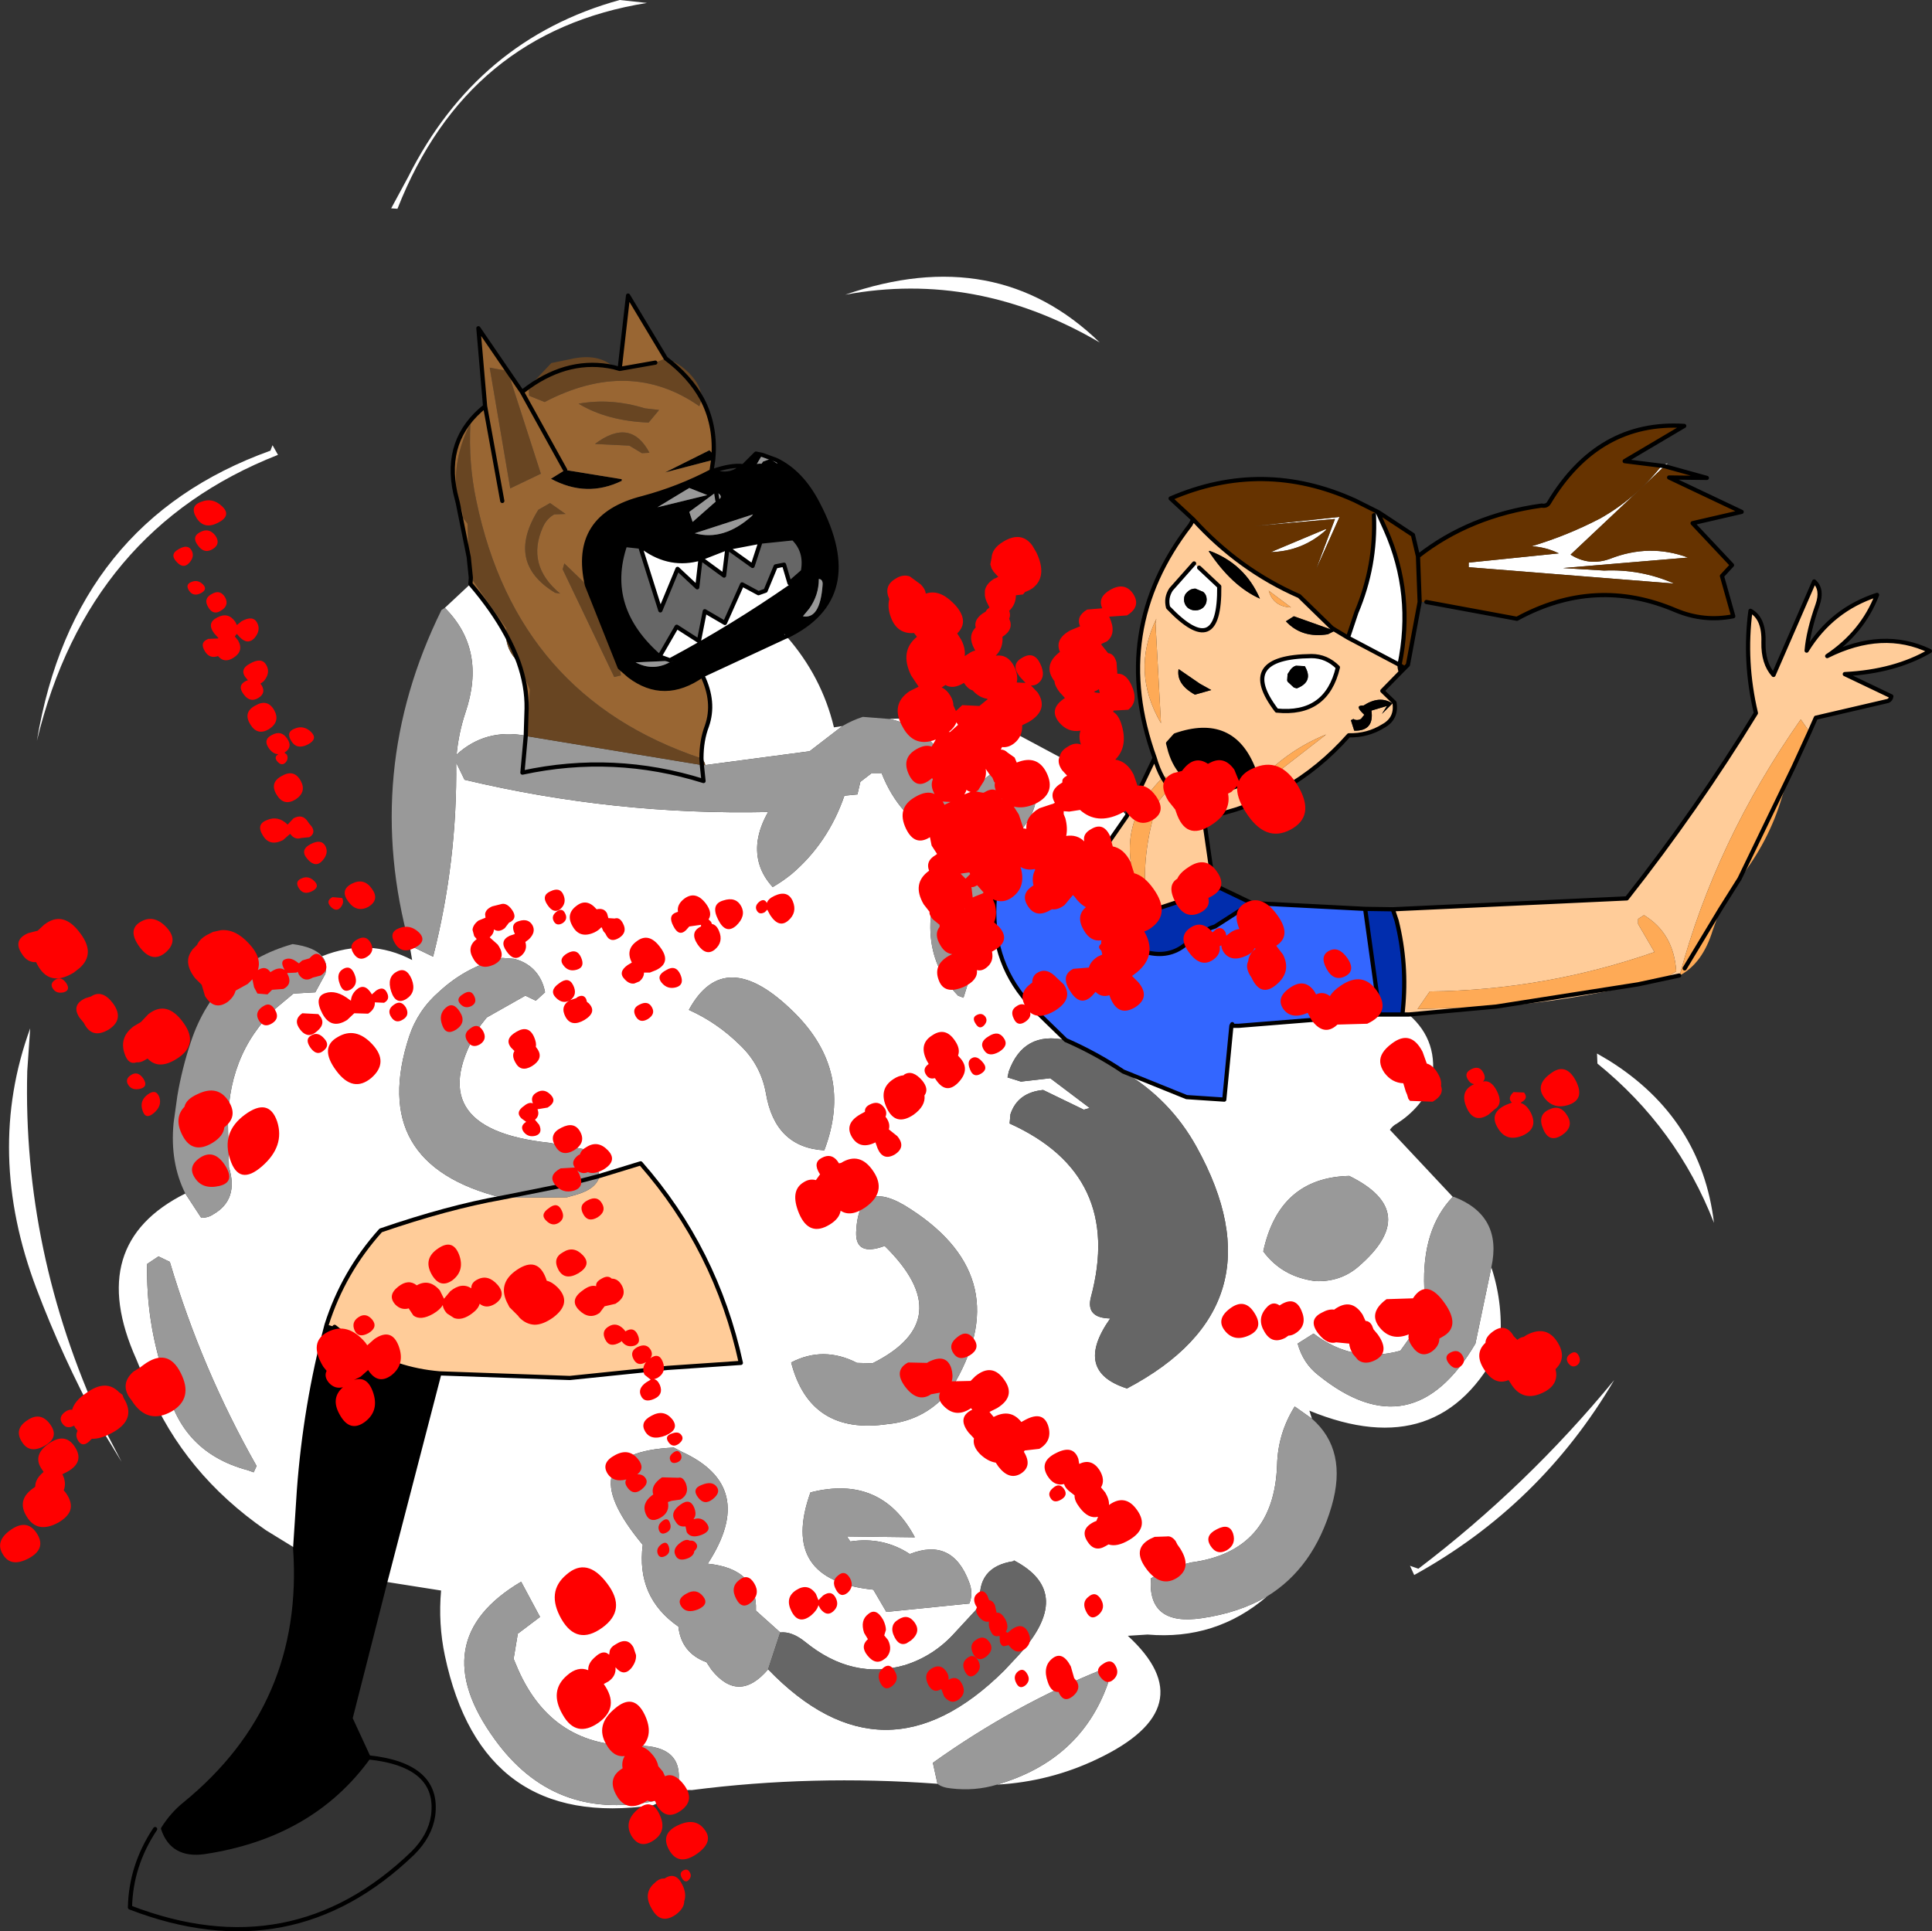 <?xml version="1.0" encoding="UTF-8" standalone="no"?>
<svg xmlns:xlink="http://www.w3.org/1999/xlink" height="230.35px" width="230.4px" xmlns="http://www.w3.org/2000/svg">
  <rect width="100%" height="100%" fill="#333333" stroke="none"/>
  <g transform="matrix(1.0, 0.0, 0.0, 1.0, 115.65, 115.2)">
    <path d="M48.7 -54.0 L49.6 -52.0 Q53.0 -44.35 51.25 -35.9 L45.1 -39.15 46.1 -42.15 Q48.45 -47.7 48.2 -53.75 L48.7 -54.0 M42.45 -52.1 L42.5 -52.0 Q39.7 -49.45 35.9 -49.35 L42.45 -52.1 M82.85 -59.6 L71.65 -49.05 Q73.85 -47.65 76.35 -48.55 81.05 -50.4 85.65 -48.7 L70.75 -47.45 75.65 -47.15 Q80.0 -47.35 84.0 -45.6 L59.5 -47.55 59.5 -48.1 70.25 -49.2 Q68.7 -49.95 67.0 -50.05 71.2 -51.3 75.15 -53.35 79.35 -55.7 82.5 -59.65 L82.85 -59.6 82.5 -59.65 83.25 -59.95 82.85 -59.6 M26.75 -48.0 L27.35 -47.5 29.75 -45.25 Q29.85 -36.25 23.65 -42.75 23.35 -43.9 24.0 -44.9 L26.75 -48.0 M27.85 -44.6 L26.9 -45.0 Q26.35 -45.0 25.95 -44.6 25.55 -44.25 25.55 -43.7 25.55 -43.15 25.95 -42.75 26.35 -42.4 26.9 -42.4 27.45 -42.4 27.85 -42.75 28.25 -43.15 28.25 -43.7 28.25 -44.25 27.85 -44.6 M38.1 -35.1 L37.9 -34.8 37.85 -34.05 37.9 -33.9 38.65 -33.2 39.0 -33.1 Q41.05 -33.9 39.95 -35.75 L38.9 -35.8 Q38.4 -35.65 38.1 -35.1 M-9.6 -29.45 L-3.6 -29.7 0.25 -29.25 2.55 -28.75 4.75 -28.1 12.6 -23.9 14.75 -22.15 18.75 -17.9 15.45 -13.15 15.25 -12.95 12.05 -13.15 10.25 -13.1 6.75 -12.55 4.4 -12.0 4.0 -11.5 Q4.9 -13.95 6.15 -16.2 10.05 -21.1 5.25 -24.1 L5.15 -24.05 Q3.6 -23.7 2.4 -22.8 0.85 -21.7 -0.1 -19.7 L-2.25 -13.75 Q-7.55 -2.9 -1.4 3.55 L-0.75 3.8 3.0 -8.25 Q2.35 -0.9 6.85 4.25 L7.75 5.25 11.45 8.85 Q6.4 7.75 4.65 12.6 L4.5 13.3 6.1 13.8 9.6 13.4 14.3 16.95 13.6 17.15 8.75 14.8 Q5.7 15.1 4.85 17.7 L4.75 18.8 Q18.35 24.95 14.45 39.5 13.8 42.0 16.75 42.05 12.3 48.35 18.75 50.4 37.5 40.5 27.05 21.6 23.9 15.9 18.3 12.6 L25.85 15.65 30.35 15.95 31.2 7.15 31.3 6.95 32.05 7.15 48.85 5.8 50.05 5.8 51.6 5.8 51.65 5.25 52.35 5.8 51.6 5.8 52.35 5.8 Q56.05 9.0 55.05 14.05 53.8 16.95 50.95 18.8 50.45 19.05 50.1 19.55 L57.6 27.55 Q53.9 31.4 54.2 38.45 54.35 41.35 52.75 43.95 L51.35 45.9 Q45.7 47.45 41.0 43.85 L39.1 45.05 Q39.75 47.4 41.55 48.8 52.75 57.85 60.3 45.05 L62.2 35.95 Q63.7 40.5 63.2 45.4 56.2 59.5 40.5 53.05 L40.8 54.0 38.75 52.55 Q36.75 55.75 36.65 59.5 36.3 69.85 26.4 71.15 23.75 71.8 21.6 73.05 21.2 78.75 27.65 77.8 32.15 77.15 35.45 75.2 29.35 80.45 21.2 79.75 L18.85 79.9 Q28.15 88.45 15.2 94.6 9.55 97.3 3.25 97.65 13.2 94.75 16.45 85.65 L16.6 84.65 15.85 83.9 Q5.25 88.15 -4.4 95.05 L-3.85 97.55 Q-18.8 96.45 -33.15 98.3 -34.4 98.2 -35.55 99.0 -34.85 98.45 -34.75 97.5 -34.15 93.0 -39.6 93.0 -49.7 93.3 -53.85 83.95 L-54.4 82.65 -53.9 79.65 -51.25 77.65 -53.5 73.45 Q-65.25 80.4 -56.65 92.25 -49.65 101.95 -37.85 99.65 L-35.9 99.2 -37.75 100.1 Q-58.2 103.1 -62.6 82.25 -63.4 78.45 -63.05 74.5 L-69.7 73.45 -63.25 48.6 -47.7 49.15 -36.05 47.95 -27.3 47.35 Q-30.25 33.8 -39.25 23.55 L-44.15 25.05 -45.0 22.05 -50.15 21.1 Q-66.0 19.4 -58.35 7.1 L-57.6 6.15 -53.0 3.55 -51.75 4.15 -50.65 3.15 Q-50.95 1.5 -52.05 0.4 -53.05 -0.55 -54.4 -0.85 L-55.75 -0.95 Q-60.0 0.05 -63.25 3.05 -65.8 5.25 -66.85 8.4 -71.85 23.65 -55.8 27.65 -62.25 28.8 -70.25 31.55 -74.7 36.5 -76.7 42.8 -79.25 52.4 -80.0 62.55 L-80.45 69.45 -83.95 67.3 Q-93.7 60.55 -98.0 50.3 L-99.4 46.9 Q-105.55 33.15 -93.55 27.15 L-91.65 30.05 Q-90.85 30.05 -90.25 29.65 -87.15 27.9 -88.35 24.0 L-88.45 19.8 Q-88.75 10.7 -82.75 5.05 L-80.65 3.3 -78.05 3.15 -76.85 0.95 Q-76.55 -0.35 -77.25 -1.15 -71.65 -3.4 -66.5 -0.7 L-66.8 -2.45 -64.0 -1.1 Q-61.1 -12.5 -61.25 -24.25 L-60.25 -22.2 Q-42.4 -17.95 -24.05 -18.35 -25.05 -16.6 -25.3 -14.9 -25.7 -11.8 -23.5 -9.4 -22.3 -10.1 -21.25 -10.95 -16.9 -14.65 -14.95 -20.3 L-13.4 -20.45 -13.05 -21.95 -11.75 -22.95 -10.5 -22.95 Q-8.45 -17.75 -3.75 -15.35 L-2.4 -16.7 Q-0.6 -19.2 -2.05 -22.7 L-3.25 -25.0 Q-5.6 -28.65 -9.6 -29.45 M27.65 -4.0 L27.0 -3.6 26.95 -3.9 27.65 -4.0 M43.9 -35.6 Q42.55 -29.85 36.6 -30.45 31.7 -36.85 40.75 -36.95 42.55 -36.95 43.9 -35.6 M44.1 -53.55 L41.3 -47.3 43.55 -53.3 33.9 -52.45 44.1 -53.55 M74.85 11.65 L74.8 10.45 76.25 11.3 Q87.25 18.2 88.75 30.65 84.35 19.35 74.85 11.65 M45.25 25.05 Q36.9 25.25 35.0 34.05 37.25 37.1 41.25 37.6 44.15 37.7 46.25 35.95 54.0 29.35 45.25 25.05 M32.05 7.15 L31.2 7.15 32.05 7.15 M-24.05 83.9 Q-10.2 98.25 4.1 84.05 L5.6 82.45 Q12.75 74.8 5.25 70.9 L5.25 71.0 Q0.75 71.65 1.25 76.15 L0.85 76.65 0.7 76.85 -1.75 79.5 Q-4.25 82.3 -7.75 83.4 -14.0 85.2 -19.6 80.65 -21.2 79.35 -22.6 79.5 L-25.5 76.9 Q-25.3 71.9 -31.25 71.3 -25.25 62.1 -34.35 57.95 L-35.3 57.45 Q-48.15 58.05 -39.0 69.05 -39.8 75.3 -34.75 78.8 -34.4 81.95 -31.4 83.05 L-30.8 83.95 Q-27.55 88.0 -24.05 83.9 M53.0 72.65 L52.5 71.55 53.5 71.9 Q66.45 62.05 76.85 49.4 68.05 64.35 53.0 72.65 M-83.15 -62.1 L-82.5 -60.95 Q-105.15 -52.05 -111.25 -26.85 -106.9 -53.0 -83.4 -61.45 L-83.15 -62.1 M-41.75 -115.2 L-38.5 -114.85 Q-59.95 -111.4 -68.25 -90.3 L-69.0 -90.35 -67.0 -94.05 Q-58.75 -110.5 -41.75 -115.2 M-21.85 -39.3 Q-17.65 -34.5 -16.2 -28.45 L-15.2 -28.6 -19.1 -25.6 -31.55 -23.95 Q-31.6 -24.35 -32.0 -24.75 -32.0 -26.9 -31.35 -28.6 -30.35 -31.45 -31.9 -34.65 L-22.0 -39.25 -22.15 -39.65 -21.85 -39.3 -22.0 -39.25 -21.85 -39.3 M-39.3 -50.0 L-38.9 -49.85 Q-35.7 -47.55 -32.1 -48.6 L-32.5 -45.15 -34.85 -47.35 -36.9 -42.4 -39.3 -50.0 M-32.1 -48.6 L-28.9 -49.85 -24.95 -50.6 -25.9 -47.7 -28.9 -49.85 -29.3 -46.55 -32.1 -48.6 M-21.5 -45.65 L-21.3 -45.3 Q-28.35 -40.4 -35.75 -36.45 L-37.0 -36.9 -34.95 -40.45 -32.3 -38.75 -31.6 -42.3 -29.2 -40.9 -27.15 -45.5 -25.2 -44.45 -24.35 -44.75 -23.15 -47.65 -22.15 -47.85 -21.5 -45.65 M-59.55 -45.55 Q-56.9 -42.45 -55.3 -39.5 -55.3 -37.65 -53.8 -36.2 -52.8 -33.35 -52.85 -30.7 L-52.95 -27.45 Q-57.75 -28.35 -61.2 -25.2 -60.95 -27.8 -60.15 -30.2 -57.6 -37.7 -62.6 -42.7 L-59.55 -45.55 M-33.5 5.25 Q-30.15 6.75 -27.45 9.4 -24.9 11.8 -24.3 15.25 -23.2 21.65 -17.35 22.0 -13.8 12.65 -20.9 5.6 -29.2 -2.65 -33.5 5.25 M-13.55 31.75 Q-13.65 34.7 -10.15 33.4 -1.2 42.2 -11.6 47.4 L-13.45 47.35 Q-17.45 45.3 -21.3 47.3 -19.05 56.0 -9.8 54.65 -5.1 54.2 -2.15 50.35 5.75 37.35 -7.0 29.05 -13.25 24.9 -13.55 31.75 M-14.65 68.05 L-6.55 68.15 Q-10.55 60.65 -19.0 62.8 -22.75 73.25 -11.5 74.4 L-9.95 77.05 -0.05 76.05 Q0.45 74.8 -0.1 73.45 -2.1 68.15 -7.15 70.15 -10.35 68.05 -14.25 68.65 L-14.65 68.05 M-112.05 7.45 L-112.4 12.55 Q-112.95 34.05 -103.65 54.35 L-101.15 59.15 -103.95 54.55 Q-108.2 46.7 -111.3 38.5 -117.45 22.25 -112.05 7.45 M-98.1 35.55 Q-98.25 42.4 -96.05 48.95 -94.55 57.9 -86.1 60.15 L-85.4 60.4 -85.05 59.65 Q-91.6 48.1 -95.4 35.3 -96.05 35.0 -96.75 34.65 L-98.1 35.55 M15.5 -74.35 Q0.8 -82.95 -14.85 -80.05 3.2 -86.3 15.5 -74.35" fill="#ffffff" fill-rule="evenodd" stroke="none"/>
    <path d="M51.25 -35.9 Q53.0 -44.35 49.6 -52.0 L48.7 -54.0 48.75 -54.1 52.85 -51.4 53.45 -48.85 53.65 -43.4 53.45 -48.85 Q59.6 -53.7 68.2 -54.9 68.8 -54.8 69.05 -55.2 74.95 -65.05 85.2 -64.4 L78.1 -60.2 82.5 -59.65 Q79.35 -55.7 75.15 -53.35 71.2 -51.3 67.0 -50.05 68.7 -49.95 70.25 -49.2 L59.5 -48.1 59.5 -47.55 84.0 -45.6 Q80.0 -47.35 75.65 -47.15 L70.75 -47.45 85.65 -48.7 Q81.05 -50.4 76.35 -48.55 73.85 -47.65 71.65 -49.05 L82.85 -59.6 87.9 -58.2 83.4 -58.25 92.05 -54.15 86.2 -52.8 90.9 -47.8 89.7 -46.5 91.05 -41.7 Q87.55 -41.0 84.2 -42.4 74.6 -46.5 65.25 -41.4 L54.45 -43.4 53.65 -43.4 52.25 -35.9 51.85 -35.5 51.25 -35.9 M48.2 -53.75 Q48.45 -47.7 46.1 -42.15 L45.1 -39.15 43.6 -40.05 43.2 -40.3 39.3 -44.1 Q32.1 -47.25 26.65 -53.25 L23.95 -55.75 Q34.95 -60.5 45.95 -55.5 L48.45 -54.25 48.2 -53.75 M42.45 -52.1 L35.9 -49.35 Q39.7 -49.45 42.5 -52.0 L42.45 -52.1 M44.1 -53.55 L33.9 -52.45 43.55 -53.3 41.3 -47.3 44.1 -53.55" fill="#663300" fill-rule="evenodd" stroke="none"/>
    <path d="M45.1 -39.15 L51.25 -35.9 Q51.25 -35.5 51.4 -35.05 L49.2 -32.8 50.65 -31.4 Q50.95 -29.5 49.3 -28.6 47.45 -27.45 45.2 -27.5 38.2 -19.6 27.9 -17.7 L24.7 -20.1 23.8 -21.2 24.7 -20.1 27.9 -17.7 29.0 -10.1 29.85 -9.3 21.85 -6.65 21.7 -7.15 21.65 -6.6 Q19.25 -6.6 17.55 -7.5 15.85 -8.35 15.8 -9.65 L15.25 -12.95 15.8 -9.65 Q15.75 -7.3 15.85 -4.85 14.65 -6.1 13.85 -7.65 12.6 -10.1 12.05 -13.15 L15.25 -12.95 15.45 -13.15 18.75 -17.9 22.05 -24.8 Q16.55 -40.0 26.3 -52.6 L26.65 -53.25 Q32.1 -47.25 39.3 -44.1 L43.2 -40.3 43.15 -40.1 38.65 -41.7 37.7 -41.1 Q39.6 -39.05 42.7 -39.55 L43.5 -39.95 43.6 -40.05 45.1 -39.15 M23.0 -22.45 Q22.4 -23.55 22.05 -24.8 22.4 -23.55 23.0 -22.45 17.05 -16.55 20.15 -8.95 L21.1 -6.9 Q20.3 -13.3 22.45 -19.55 L23.8 -21.2 Q24.2 -22.4 23.15 -22.6 L23.0 -22.45 M38.25 -42.8 L35.65 -44.75 Q36.2 -42.85 38.3 -42.75 L38.25 -42.8 M27.35 -47.5 L26.75 -48.0 24.0 -44.9 Q23.35 -43.9 23.65 -42.75 29.85 -36.25 29.75 -45.25 L27.35 -47.5 M28.5 -49.45 Q31.25 -45.3 34.6 -43.8 32.8 -47.95 28.6 -49.5 L28.5 -49.45 M22.25 -41.4 Q19.2 -35.1 22.8 -28.95 L22.15 -40.85 22.25 -41.4 M28.9 -20.95 Q30.95 -20.95 32.4 -21.65 33.85 -22.4 33.85 -23.45 31.35 -29.9 24.5 -27.5 L23.65 -26.55 23.9 -25.6 Q25.05 -21.85 28.8 -20.95 L28.9 -20.95 M24.9 -35.4 Q24.6 -33.6 26.85 -32.35 L28.8 -32.9 27.45 -33.65 24.9 -35.4 M32.45 -19.8 L42.5 -27.6 Q38.15 -25.85 34.7 -22.3 L32.45 -19.8 M46.95 -31.05 Q45.9 -31.1 46.8 -30.2 L47.05 -29.95 46.65 -29.45 Q46.15 -29.2 45.75 -29.45 L45.45 -29.3 45.85 -28.05 Q48.25 -28.0 47.9 -30.45 L49.75 -31.0 49.15 -30.05 50.4 -31.3 Q48.9 -32.3 46.95 -31.05 M43.9 -35.6 Q42.55 -36.95 40.75 -36.95 31.7 -36.85 36.6 -30.45 42.55 -29.85 43.9 -35.6 M50.45 -6.75 L78.35 -8.05 Q86.7 -18.65 93.75 -30.15 92.3 -36.3 93.1 -42.35 94.75 -41.45 94.65 -38.6 94.6 -36.1 95.85 -34.7 L100.7 -45.85 Q101.75 -44.9 101.1 -43.05 100.0 -39.95 99.8 -37.6 102.8 -42.5 108.2 -44.25 106.45 -39.75 102.25 -36.95 108.85 -40.25 114.5 -37.55 110.3 -35.1 104.35 -34.8 L109.9 -32.15 Q109.85 -31.75 109.5 -31.6 L100.9 -29.6 100.15 -27.9 99.1 -29.4 Q88.95 -14.9 84.65 1.15 L84.6 1.15 79.7 2.2 Q71.3 4.2 62.8 4.85 L52.35 5.8 51.65 5.25 Q52.2 -0.2 50.9 -5.4 L50.45 -6.75 M79.7 2.2 L83.25 1.25 84.25 0.65 Q83.95 -3.9 80.4 -6.05 L79.7 -5.6 79.7 -5.0 81.65 -1.65 Q68.6 2.9 54.85 3.05 L53.4 5.15 62.8 4.85 79.7 2.2 M-76.7 42.8 Q-74.7 36.5 -70.25 31.55 -62.25 28.8 -55.8 27.65 L-48.05 27.6 -46.8 27.25 Q-44.5 26.55 -44.15 25.05 L-39.25 23.55 Q-30.25 33.8 -27.3 47.35 L-36.05 47.95 -47.7 49.15 -63.25 48.6 Q-68.5 48.15 -72.7 45.45 L-75.75 43.05 -76.7 42.8" fill="#ffcc99" fill-rule="evenodd" stroke="none"/>
    <path d="M43.5 -39.95 L42.7 -39.55 Q39.6 -39.05 37.7 -41.1 L38.65 -41.7 43.15 -40.1 43.5 -39.95 M27.85 -44.6 Q28.25 -44.25 28.25 -43.7 28.25 -43.15 27.85 -42.75 27.45 -42.4 26.9 -42.4 26.35 -42.4 25.95 -42.75 25.55 -43.15 25.55 -43.7 25.55 -44.25 25.95 -44.6 26.35 -45.0 26.9 -45.0 L27.85 -44.6 M28.5 -49.45 L28.6 -49.5 Q32.8 -47.95 34.6 -43.8 31.25 -45.3 28.5 -49.45 M28.8 -20.95 Q25.05 -21.85 23.9 -25.6 L23.65 -26.55 24.5 -27.5 Q31.35 -29.9 33.85 -23.45 33.85 -22.4 32.4 -21.65 30.95 -20.95 28.9 -20.95 L28.8 -20.95 M24.9 -35.4 L27.45 -33.65 28.8 -32.9 26.85 -32.35 Q24.6 -33.6 24.9 -35.4 M38.1 -35.1 Q38.4 -35.65 38.9 -35.8 L39.95 -35.75 Q41.05 -33.9 39.0 -33.1 L38.65 -33.2 37.9 -33.9 37.85 -34.05 37.9 -34.8 38.1 -35.1 M46.95 -31.05 Q48.9 -32.3 50.4 -31.3 L49.15 -30.05 49.75 -31.0 47.9 -30.45 Q48.25 -28.0 45.85 -28.05 L45.45 -29.3 45.75 -29.45 Q46.15 -29.2 46.65 -29.45 L47.05 -29.95 46.8 -30.2 Q45.9 -31.1 46.95 -31.05 M-69.7 73.45 L-73.85 89.75 -71.7 94.4 Q-78.5 103.8 -91.35 105.7 -95.1 106.2 -96.2 102.9 -95.1 101.15 -93.6 99.95 -79.15 88.15 -80.45 69.45 L-80.0 62.55 Q-79.25 52.4 -76.7 42.8 L-75.75 43.05 -72.7 45.45 Q-68.5 48.15 -63.25 48.6 L-69.7 73.45 M-30.55 -61.0 L-30.6 -60.35 -36.35 -58.85 -31.05 -61.5 -30.55 -61.0 M-30.8 -59.0 L-30.7 -59.0 Q-28.7 -58.25 -27.3 -59.45 L-27.0 -59.6 -25.5 -61.1 -24.75 -60.95 -25.55 -59.6 -25.0 -59.65 -22.65 -59.3 Q-21.85 -53.55 -29.5 -54.8 L-30.1 -55.55 -29.5 -54.8 Q-21.85 -53.55 -22.65 -59.3 L-25.0 -59.65 -24.65 -60.15 -23.8 -60.45 -22.95 -59.9 -23.1 -60.35 Q-20.05 -58.9 -18.1 -55.1 -12.25 -43.9 -21.85 -39.3 L-22.15 -39.65 -22.0 -39.25 -31.9 -34.65 Q-36.45 -31.45 -40.6 -34.6 L-41.75 -35.6 -45.65 -45.4 Q-47.55 -53.65 -39.0 -55.8 -34.7 -56.95 -30.8 -59.0 M-33.45 -57.0 L-37.25 -54.7 -31.3 -56.15 -33.45 -57.0 M-32.1 -48.6 Q-35.7 -47.55 -38.9 -49.85 L-39.3 -50.0 -41.1 -50.2 Q-43.65 -42.7 -37.0 -36.9 L-35.75 -36.45 Q-28.35 -40.4 -21.3 -45.3 L-21.5 -45.65 -19.9 -47.05 Q-19.45 -49.45 -21.05 -51.0 L-24.95 -50.6 -28.9 -49.85 -32.1 -48.6 M-30.25 -56.5 L-33.45 -54.15 -33.05 -52.95 -30.1 -55.55 Q-29.4 -55.85 -29.9 -56.3 L-30.25 -56.5 M-27.0 -59.6 L-25.55 -59.6 -27.0 -59.6 M-25.85 -53.85 L-32.8 -51.6 Q-29.35 -50.65 -26.0 -53.65 L-25.85 -53.85 M-48.25 -59.15 L-41.5 -58.05 -41.5 -57.85 Q-45.7 -55.8 -49.95 -58.1 L-48.25 -59.15 M-19.9 -41.7 Q-17.85 -41.3 -17.55 -45.45 -17.5 -46.1 -18.0 -46.15 -18.0 -44.2 -19.15 -42.6 L-19.9 -41.7 M-35.4 -36.4 L-39.85 -36.2 Q-37.85 -35.15 -35.9 -36.15 L-35.4 -36.4" fill="#000000" fill-rule="evenodd" stroke="none"/>
    <path d="M23.0 -22.45 L23.15 -22.6 Q24.2 -22.4 23.8 -21.2 L23.0 -22.45 23.8 -21.2 22.45 -19.55 Q20.3 -13.3 21.1 -6.9 L20.15 -8.95 Q17.05 -16.55 23.0 -22.45 M38.25 -42.8 L38.3 -42.75 Q36.2 -42.85 35.65 -44.75 L38.25 -42.8 M22.25 -41.4 L22.15 -40.85 22.8 -28.95 Q19.2 -35.1 22.25 -41.4 M32.45 -19.8 L34.7 -22.3 Q38.15 -25.85 42.5 -27.6 L32.45 -19.8 M100.15 -27.9 L98.25 -23.75 Q97.4 -21.95 96.85 -20.1 95.3 -14.85 91.8 -10.4 L89.5 -6.75 88.6 -4.25 Q87.4 -0.3 84.65 1.15 88.95 -14.9 99.1 -29.4 L100.15 -27.9 M62.8 4.85 L53.4 5.15 54.85 3.05 Q68.6 2.9 81.65 -1.65 L79.7 -5.0 79.7 -5.6 80.4 -6.05 Q83.95 -3.9 84.25 0.65 L83.25 1.25 79.7 2.2 62.8 4.85 M91.8 -10.4 L98.25 -23.75 91.8 -10.4 M85.25 0.3 L89.5 -6.75 85.25 0.3" fill="#feaa56" fill-rule="evenodd" stroke="none"/>
    <path d="M4.0 -11.5 L4.4 -12.0 6.75 -12.55 10.25 -13.1 12.05 -13.15 Q12.6 -10.1 13.85 -7.65 14.65 -6.1 15.85 -4.85 L17.75 -3.3 20.6 -1.7 21.1 -1.35 21.4 -1.55 Q24.05 -1.0 25.95 -2.75 L27.0 -3.6 27.65 -4.0 28.75 -4.05 28.8 -4.55 29.25 -4.7 33.6 -7.5 47.15 -6.8 48.8 5.1 48.85 5.8 32.05 7.15 31.3 6.95 31.2 7.15 30.35 15.95 25.85 15.65 18.3 12.6 Q15.1 10.45 11.45 8.85 L7.75 5.25 6.85 4.25 Q2.35 -0.9 3.0 -8.25 L4.0 -11.5" fill="#3366ff" fill-rule="evenodd" stroke="none"/>
    <path d="M3.0 -8.25 L-0.75 3.8 -1.4 3.55 Q-7.55 -2.9 -2.25 -13.75 L-0.1 -19.7 Q0.85 -21.7 2.4 -22.8 3.6 -23.7 5.15 -24.05 L5.25 -24.1 Q10.05 -21.1 6.15 -16.2 4.9 -13.95 4.0 -11.5 L3.0 -8.25 M57.6 27.55 L57.75 27.55 Q63.55 29.8 62.2 35.95 L60.3 45.05 Q52.75 57.85 41.55 48.8 39.75 47.4 39.1 45.05 L41.0 43.85 Q45.7 47.45 51.35 45.9 L52.75 43.95 Q54.35 41.35 54.2 38.45 53.9 31.4 57.6 27.55 M40.8 54.0 Q45.1 57.75 43.15 64.45 41.0 71.8 35.45 75.2 32.15 77.15 27.65 77.8 21.2 78.75 21.6 73.05 23.75 71.8 26.4 71.15 36.3 69.85 36.65 59.5 36.75 55.75 38.75 52.55 L40.8 54.0 M3.25 97.65 Q0.6 98.45 -2.25 98.1 -3.3 98.0 -3.85 97.55 L-4.4 95.05 Q5.25 88.15 15.85 83.9 L16.6 84.65 16.45 85.65 Q13.2 94.75 3.25 97.65 M-35.55 99.0 L-35.9 99.2 -37.85 99.65 Q-49.65 101.95 -56.65 92.25 -65.25 80.4 -53.5 73.45 L-51.25 77.65 -53.9 79.65 -54.4 82.65 -53.85 83.95 Q-49.7 93.3 -39.6 93.0 -34.15 93.0 -34.75 97.5 -34.85 98.45 -35.55 99.0 M45.25 25.05 Q54.0 29.35 46.25 35.95 44.15 37.7 41.25 37.6 37.25 37.1 35.0 34.05 36.9 25.25 45.25 25.05 M-22.6 79.5 L-24.05 83.9 Q-27.55 88.0 -30.8 83.95 L-31.4 83.05 Q-34.4 81.95 -34.75 78.8 -39.8 75.3 -39.0 69.05 -48.15 58.05 -35.3 57.45 L-34.35 57.95 Q-25.25 62.1 -31.25 71.3 -25.3 71.9 -25.5 76.9 L-22.6 79.5 M-24.75 -60.95 L-23.1 -60.35 -22.95 -59.9 -23.8 -60.45 -24.65 -60.15 -25.0 -59.65 -25.55 -59.6 -24.75 -60.95 M-15.2 -28.6 Q-14.0 -29.3 -12.75 -29.7 L-9.6 -29.45 Q-5.6 -28.65 -3.25 -25.0 L-2.05 -22.7 Q-0.6 -19.2 -2.4 -16.7 L-3.75 -15.35 Q-8.45 -17.75 -10.5 -22.95 L-11.75 -22.95 -13.05 -21.95 -13.4 -20.45 -14.95 -20.3 Q-16.9 -14.65 -21.25 -10.95 -22.3 -10.1 -23.5 -9.4 -25.7 -11.8 -25.3 -14.9 -25.05 -16.6 -24.05 -18.35 -42.4 -17.95 -60.25 -22.2 L-61.25 -24.25 Q-61.1 -12.5 -64.0 -1.1 L-66.8 -2.45 Q-72.5 -23.15 -63.0 -42.45 L-62.6 -42.7 Q-57.6 -37.7 -60.15 -30.2 -60.95 -27.8 -61.2 -25.2 -57.75 -28.35 -52.95 -27.45 L-52.85 -27.4 -31.95 -23.95 -31.75 -22.05 Q-42.45 -25.4 -53.35 -23.05 L-52.95 -27.45 -53.35 -23.05 Q-42.45 -25.4 -31.75 -22.05 L-31.95 -23.95 -31.55 -23.95 -19.1 -25.6 -15.2 -28.6 M-77.25 -1.15 Q-76.55 -0.35 -76.85 0.95 L-78.05 3.15 -80.65 3.3 -82.75 5.05 Q-88.75 10.7 -88.45 19.8 L-88.35 24.0 Q-87.15 27.9 -90.25 29.65 -90.85 30.05 -91.65 30.05 L-93.55 27.15 Q-95.4 23.45 -94.95 18.75 L-94.5 15.5 Q-93.95 12.25 -92.9 9.1 -91.35 4.4 -88.15 1.45 -85.2 -1.35 -80.75 -2.6 -78.15 -2.25 -77.25 -1.15 M-55.8 27.65 Q-71.85 23.65 -66.85 8.4 -65.8 5.25 -63.25 3.05 -60.0 0.05 -55.75 -0.95 L-54.4 -0.85 Q-53.05 -0.55 -52.05 0.4 -50.95 1.5 -50.65 3.15 L-51.75 4.15 -53.0 3.55 -57.6 6.15 -58.35 7.1 Q-66.0 19.4 -50.15 21.1 L-45.0 22.05 -44.15 25.05 -48.55 26.2 -55.8 27.65 -48.55 26.2 -44.15 25.05 Q-44.5 26.55 -46.8 27.25 L-48.05 27.6 -55.8 27.65 M-33.45 -57.0 L-31.3 -56.15 -37.25 -54.7 -33.45 -57.0 M-30.1 -55.55 L-33.05 -52.95 -33.45 -54.15 -30.25 -56.5 -30.1 -55.55 -30.25 -56.5 -29.9 -56.3 Q-29.4 -55.85 -30.1 -55.55 M-25.85 -53.85 L-26.0 -53.65 Q-29.35 -50.65 -32.8 -51.6 L-25.85 -53.85 M-19.9 -41.7 L-19.15 -42.6 Q-18.0 -44.2 -18.0 -46.15 -17.5 -46.1 -17.55 -45.45 -17.85 -41.3 -19.9 -41.7 M-35.4 -36.4 L-35.9 -36.15 Q-37.85 -35.15 -39.85 -36.2 L-35.4 -36.4 M-13.55 31.75 Q-13.25 24.9 -7.0 29.05 5.75 37.35 -2.15 50.35 -5.1 54.2 -9.8 54.65 -19.05 56.0 -21.3 47.3 -17.45 45.3 -13.45 47.35 L-11.6 47.4 Q-1.2 42.2 -10.15 33.4 -13.65 34.7 -13.55 31.75 M-33.5 5.25 Q-29.2 -2.65 -20.9 5.6 -13.8 12.65 -17.35 22.0 -23.2 21.65 -24.3 15.25 -24.9 11.8 -27.45 9.4 -30.15 6.75 -33.5 5.25 M-14.65 68.05 L-14.25 68.65 Q-10.35 68.05 -7.15 70.15 -2.1 68.15 -0.1 73.45 0.45 74.8 -0.05 76.05 L-9.95 77.05 -11.5 74.4 Q-22.75 73.25 -19.0 62.8 -10.55 60.65 -6.55 68.15 L-14.65 68.05 M-98.1 35.55 L-96.75 34.65 Q-96.05 35.0 -95.4 35.3 -91.6 48.1 -85.05 59.65 L-85.4 60.4 -86.1 60.15 Q-94.55 57.9 -96.05 48.95 -98.25 42.4 -98.1 35.55" fill="#999999" fill-rule="evenodd" stroke="none"/>
    <path d="M15.8 -9.65 Q15.85 -8.35 17.55 -7.5 19.25 -6.6 21.65 -6.6 L21.85 -6.65 29.85 -9.3 33.6 -7.5 29.25 -4.7 28.8 -4.55 27.65 -4.0 26.95 -3.9 27.0 -3.6 25.95 -2.75 Q24.05 -1.0 21.4 -1.55 L20.6 -1.7 17.75 -3.3 15.85 -4.85 Q15.75 -7.3 15.8 -9.65 M48.85 5.8 L48.8 5.1 47.15 -6.8 50.45 -6.75 50.9 -5.4 Q52.2 -0.2 51.65 5.25 L51.6 5.8 50.05 5.8 48.85 5.8" fill="#012dad" fill-rule="evenodd" stroke="none"/>
    <path d="M11.45 8.85 Q15.1 10.45 18.3 12.6 23.9 15.9 27.05 21.6 37.5 40.5 18.75 50.4 12.3 48.35 16.75 42.05 13.8 42.0 14.45 39.5 18.35 24.95 4.75 18.8 L4.85 17.7 Q5.7 15.1 8.75 14.8 L13.6 17.15 14.3 16.95 9.6 13.4 6.1 13.8 4.5 13.3 4.65 12.6 Q6.4 7.75 11.45 8.85 M-22.6 79.5 Q-21.2 79.35 -19.6 80.65 -14.0 85.2 -7.75 83.4 -4.25 82.3 -1.75 79.5 L0.7 76.85 0.85 76.65 1.25 76.15 Q0.75 71.65 5.25 71.0 L5.25 70.9 Q12.75 74.8 5.6 82.45 L4.1 84.05 Q-10.2 98.25 -24.05 83.9 L-22.6 79.5 M-39.3 -50.0 L-36.9 -42.4 -34.85 -47.35 -32.5 -45.15 -32.1 -48.6 -29.3 -46.55 -28.9 -49.85 -25.9 -47.7 -24.95 -50.6 -21.05 -51.0 Q-19.45 -49.45 -19.9 -47.05 L-21.5 -45.65 -22.15 -47.85 -23.15 -47.65 -24.35 -44.75 -25.2 -44.45 -27.15 -45.5 -29.2 -40.9 -31.6 -42.3 -32.3 -38.75 -34.95 -40.45 -37.0 -36.9 Q-43.65 -42.7 -41.1 -50.2 L-39.3 -50.0" fill="#666666" fill-rule="evenodd" stroke="none"/>
    <path d="M-38.75 -66.5 L-37.05 -66.3 -38.3 -64.8 Q-43.25 -65.0 -46.65 -67.05 -42.8 -67.75 -38.75 -66.5 M-36.25 -72.45 Q-34.15 -71.75 -32.75 -69.85 -32.0 -68.75 -31.95 -67.65 -33.4 -70.3 -36.25 -72.45 -33.4 -70.3 -31.95 -67.65 L-32.25 -66.75 Q-40.55 -72.55 -50.7 -67.25 L-52.55 -68.0 -52.6 -69.05 Q-47.65 -72.55 -42.45 -71.4 -47.65 -72.55 -52.6 -69.05 L-49.9 -71.9 -47.7 -72.35 Q-44.3 -73.15 -42.45 -71.4 L-41.75 -71.2 -37.5 -71.95 -36.25 -72.45 M-38.2 -61.2 L-39.1 -61.15 -40.6 -62.05 -44.7 -62.25 Q-40.45 -65.45 -38.2 -61.2 M-61.05 -55.2 L-61.25 -56.0 -61.3 -57.7 Q-61.3 -61.3 -59.55 -64.7 -59.8 -59.95 -58.85 -55.5 -54.0 -32.1 -32.0 -24.75 L-31.95 -23.95 -32.0 -24.75 Q-31.6 -24.35 -31.55 -23.95 L-31.95 -23.95 -52.85 -27.4 -52.45 -32.95 -53.8 -36.2 Q-54.4 -37.85 -55.3 -39.5 -54.4 -37.85 -53.8 -36.2 -55.3 -37.65 -55.3 -39.5 L-55.25 -40.25 -59.5 -46.3 -59.75 -48.75 -59.9 -52.75 -60.45 -53.45 Q-60.4 -54.45 -61.05 -55.2 M-41.75 -35.6 L-41.6 -34.65 -42.4 -34.45 -48.55 -47.3 -48.35 -48.0 -45.65 -45.4 -41.75 -35.6 M-57.25 -71.35 L-55.1 -70.95 -51.15 -58.7 -54.8 -56.95 -57.25 -71.35 M-50.05 -55.2 L-48.2 -53.9 -49.55 -53.85 Q-50.45 -53.35 -50.9 -52.35 -52.95 -47.8 -48.85 -44.4 L-49.45 -44.5 Q-55.4 -48.1 -51.45 -54.4 L-50.05 -55.2" fill="#684522" fill-rule="evenodd" stroke="none"/>
    <path d="M-38.75 -66.5 Q-42.8 -67.75 -46.65 -67.05 -43.25 -65.0 -38.3 -64.8 L-37.05 -66.3 -38.75 -66.5 M-31.95 -67.65 Q-30.35 -64.65 -30.55 -61.0 L-31.05 -61.5 -36.35 -58.85 -30.6 -60.35 -30.8 -59.0 Q-34.7 -56.95 -39.0 -55.8 -47.55 -53.65 -45.65 -45.4 L-48.35 -48.0 -48.55 -47.3 -42.4 -34.45 -41.6 -34.65 -41.75 -35.6 -40.6 -34.6 Q-36.45 -31.45 -31.9 -34.65 -30.35 -31.45 -31.35 -28.6 -32.0 -26.9 -32.0 -24.75 -54.0 -32.1 -58.85 -55.5 -59.8 -59.95 -59.55 -64.7 -61.3 -61.3 -61.3 -57.7 L-61.25 -56.0 -61.35 -56.4 Q-62.75 -62.8 -57.8 -66.75 L-58.6 -76.05 -53.4 -68.45 -52.6 -69.05 -52.55 -68.0 -50.7 -67.25 Q-40.55 -72.55 -32.25 -66.75 L-31.95 -67.65 M-36.25 -72.45 L-37.5 -71.95 -41.75 -71.2 -40.75 -79.95 -36.25 -72.45 M-38.2 -61.2 Q-40.45 -65.45 -44.7 -62.25 L-40.6 -62.05 -39.1 -61.15 -38.2 -61.2 M-57.25 -71.35 L-54.8 -56.95 -51.15 -58.7 -55.1 -70.95 -57.25 -71.35 M-61.05 -55.2 Q-60.4 -54.45 -60.45 -53.45 L-59.9 -52.75 -59.75 -48.75 -61.05 -55.2 M-59.5 -46.3 L-55.25 -40.25 -55.3 -39.5 Q-56.9 -42.45 -59.55 -45.55 L-59.5 -46.3 M-53.8 -36.2 L-52.45 -32.95 -52.85 -27.4 -52.95 -27.45 -52.85 -30.7 Q-52.8 -33.35 -53.8 -36.2 M-48.25 -59.15 L-49.95 -58.1 Q-45.7 -55.8 -41.5 -57.85 L-41.5 -58.05 -48.25 -59.15 -53.4 -68.45 -48.25 -59.15 M-50.05 -55.2 L-51.45 -54.4 Q-55.4 -48.1 -49.45 -44.5 L-48.85 -44.4 Q-52.95 -47.8 -50.9 -52.35 -50.45 -53.35 -49.55 -53.85 L-48.2 -53.9 -50.05 -55.2 M-57.8 -66.75 L-55.75 -55.45 -57.8 -66.75" fill="#996633" fill-rule="evenodd" stroke="none"/>
    <path d="M51.25 -35.9 Q53.0 -44.35 49.6 -52.0 L48.7 -54.0 M48.2 -53.75 Q48.45 -47.7 46.1 -42.15 L45.1 -39.15 51.25 -35.9 51.85 -35.5 52.25 -35.9 53.65 -43.4 53.45 -48.85 52.85 -51.4 48.75 -54.1 Q48.55 -54.2 48.45 -54.25 L45.95 -55.5 Q34.95 -60.5 23.95 -55.75 L26.65 -53.25 Q32.1 -47.25 39.3 -44.1 L43.2 -40.3 43.6 -40.05 45.1 -39.15 M82.85 -59.6 L82.5 -59.65 78.1 -60.2 85.2 -64.4 Q74.95 -65.05 69.05 -55.2 68.8 -54.8 68.2 -54.9 59.6 -53.7 53.45 -48.85 M26.65 -53.25 L26.3 -52.6 Q16.55 -40.0 22.05 -24.8 22.4 -23.55 23.0 -22.45 L23.8 -21.2 24.7 -20.1 27.9 -17.7 Q38.2 -19.6 45.2 -27.5 47.45 -27.45 49.3 -28.6 50.95 -29.5 50.65 -31.4 L49.2 -32.8 51.4 -35.05 Q51.25 -35.5 51.25 -35.9 M26.75 -48.0 L24.0 -44.9 Q23.35 -43.9 23.65 -42.75 29.85 -36.25 29.75 -45.25 L27.35 -47.5 M28.9 -20.95 Q30.95 -20.95 32.4 -21.65 33.85 -22.4 33.85 -23.45 31.35 -29.9 24.5 -27.5 L23.65 -26.55 23.9 -25.6 Q25.05 -21.85 28.8 -20.95 M18.75 -17.9 L22.05 -24.8 M18.75 -17.9 L15.45 -13.15 15.25 -12.95 15.8 -9.65 Q15.85 -8.35 17.55 -7.5 19.25 -6.6 21.65 -6.6 L21.85 -6.65 29.85 -9.3 29.0 -10.1 27.9 -17.7 M4.0 -11.5 L4.4 -12.0 6.75 -12.55 10.25 -13.1 12.05 -13.15 15.25 -12.95 M4.0 -11.5 L3.0 -8.25 Q2.35 -0.9 6.85 4.25 L7.75 5.25 11.45 8.85 Q15.1 10.45 18.3 12.6 L25.85 15.65 30.35 15.95 31.2 7.15 31.3 6.95 M32.05 7.15 L48.85 5.8 48.8 5.1 47.15 -6.8 33.6 -7.5 29.25 -4.7 28.8 -4.55 27.65 -4.0 27.0 -3.6 25.95 -2.75 Q24.05 -1.0 21.4 -1.55 L20.6 -1.7 17.75 -3.3 15.85 -4.85 Q14.65 -6.1 13.85 -7.65 12.6 -10.1 12.05 -13.15 M29.85 -9.3 L33.6 -7.5 M43.9 -35.6 Q42.55 -29.85 36.6 -30.45 31.7 -36.85 40.75 -36.95 42.55 -36.95 43.9 -35.6 M51.85 -35.5 L51.4 -35.05 M47.15 -6.8 L50.45 -6.75 78.35 -8.05 Q86.7 -18.65 93.75 -30.15 92.3 -36.3 93.1 -42.35 94.75 -41.45 94.65 -38.6 94.6 -36.1 95.85 -34.7 L100.7 -45.85 Q101.75 -44.9 101.1 -43.05 100.0 -39.95 99.8 -37.6 102.8 -42.5 108.2 -44.25 106.45 -39.75 102.25 -36.95 108.85 -40.25 114.5 -37.55 110.3 -35.1 104.35 -34.8 L109.9 -32.15 Q109.85 -31.75 109.5 -31.6 L100.9 -29.6 100.15 -27.9 98.25 -23.75 91.8 -10.4 89.5 -6.75 85.25 0.3 M84.6 1.15 L79.7 2.2 62.8 4.85 52.35 5.8 51.6 5.8 51.65 5.25 Q52.2 -0.2 50.9 -5.4 L50.45 -6.75 M-69.7 73.45 L-73.85 89.75 -71.7 94.4 Q-63.2 95.3 -64.0 101.35 -64.35 103.75 -66.4 105.8 -80.85 119.75 -100.15 112.3 -100.05 107.3 -97.15 102.95 M82.85 -59.6 L87.9 -58.2 83.4 -58.25 92.05 -54.15 86.2 -52.8 90.9 -47.8 89.7 -46.5 91.05 -41.7 Q87.55 -41.0 84.2 -42.4 74.6 -46.5 65.25 -41.4 L54.45 -43.4 M48.85 5.8 L50.05 5.8 51.6 5.8 M31.2 7.15 L32.05 7.15 M-31.95 -67.65 Q-30.35 -64.65 -30.55 -61.0 L-30.6 -60.35 -30.8 -59.0 -30.7 -59.0 Q-28.4 -59.8 -27.0 -59.6 L-25.5 -61.1 -24.75 -60.95 -23.1 -60.35 Q-20.05 -58.9 -18.1 -55.1 -12.25 -43.9 -21.85 -39.3 L-22.0 -39.25 -31.9 -34.65 Q-36.45 -31.45 -40.6 -34.6 L-41.75 -35.6 -45.65 -45.4 Q-47.55 -53.65 -39.0 -55.8 -34.7 -56.95 -30.8 -59.0 M-80.45 69.45 L-80.0 62.55 Q-79.25 52.4 -76.7 42.8 -74.7 36.5 -70.25 31.55 -62.25 28.8 -55.8 27.65 L-48.55 26.2 -44.15 25.05 -39.25 23.55 Q-30.25 33.8 -27.3 47.35 L-36.05 47.95 -47.7 49.15 -63.25 48.6 -69.7 73.45 M-31.95 -67.65 Q-33.4 -70.3 -36.25 -72.45 L-40.75 -79.95 -41.75 -71.2 -42.45 -71.4 Q-47.65 -72.55 -52.6 -69.05 L-53.4 -68.45 -58.6 -76.05 -57.8 -66.75 Q-62.75 -62.8 -61.35 -56.4 L-61.25 -56.0 -61.05 -55.2 -59.75 -48.75 -59.5 -46.3 -59.55 -45.55 Q-56.9 -42.45 -55.3 -39.5 -54.4 -37.85 -53.8 -36.2 -52.8 -33.35 -52.85 -30.7 L-52.95 -27.45 -53.35 -23.05 Q-42.45 -25.4 -31.75 -22.05 L-31.95 -23.95 -32.0 -24.75 Q-32.0 -26.9 -31.35 -28.6 -30.35 -31.45 -31.9 -34.65 M-37.5 -71.95 L-41.75 -71.2 M-32.1 -48.6 Q-35.7 -47.55 -38.9 -49.85 L-39.3 -50.0 -36.9 -42.4 -34.85 -47.35 -32.5 -45.15 -32.1 -48.6 -28.9 -49.85 -24.95 -50.6 -21.05 -51.0 Q-19.45 -49.45 -19.9 -47.05 L-21.5 -45.65 -22.15 -47.85 -23.15 -47.65 -24.35 -44.75 -25.2 -44.45 -27.15 -45.5 -29.2 -40.9 -31.6 -42.3 -32.3 -38.75 -34.95 -40.45 -37.0 -36.9 Q-43.65 -42.7 -41.1 -50.2 L-39.3 -50.0 M-21.3 -45.3 Q-28.35 -40.4 -35.75 -36.45 L-37.0 -36.9 M-30.1 -55.55 L-30.25 -56.5 M-30.1 -55.55 L-29.5 -54.8 Q-21.85 -53.55 -22.65 -59.3 L-25.0 -59.65 -25.55 -59.6 -27.0 -59.6 -27.3 -59.45 Q-28.7 -58.25 -30.7 -59.0 M-48.25 -59.15 L-53.4 -68.45 M-55.75 -55.45 L-57.8 -66.75 M-32.1 -48.6 L-29.3 -46.55 -28.9 -49.85 -25.9 -47.7 -24.95 -50.6 M-75.75 43.05 L-72.7 45.45 Q-68.5 48.15 -63.25 48.6 M-71.7 94.4 Q-78.5 103.8 -91.35 105.7 -95.1 106.2 -96.2 102.9 -95.1 101.15 -93.6 99.95 -79.15 88.15 -80.45 69.45" fill="none" stroke="#000000" stroke-linecap="round" stroke-linejoin="round" stroke-width="0.5"/>
    <path d="M7.45 -50.15 L7.95 -49.3 Q9.3 -46.45 7.5 -45.05 7.05 -44.75 6.6 -44.6 L6.35 -44.3 5.5 -44.2 Q5.5 -43.1 4.7 -42.35 4.9 -41.85 4.7 -41.4 5.3 -40.15 3.9 -39.25 4.0 -37.9 3.1 -37.0 4.55 -37.2 5.3 -35.7 5.8 -34.65 5.6 -33.8 L6.65 -33.75 6.0 -34.45 Q4.8 -35.95 6.25 -36.75 7.65 -37.6 8.4 -36.05 9.15 -34.5 8.15 -33.7 7.75 -33.4 7.3 -33.45 L8.1 -32.6 Q9.45 -30.55 7.05 -29.1 L6.25 -28.7 Q6.3 -27.35 5.3 -26.55 4.6 -26.0 3.85 -26.1 L3.7 -25.8 Q4.15 -25.8 4.5 -25.45 L5.35 -24.85 5.6 -24.25 Q8.05 -25.25 9.15 -23.05 10.35 -20.6 7.85 -19.35 6.4 -18.7 5.25 -19.0 L5.85 -18.05 6.4 -16.4 6.75 -16.35 Q6.65 -17.85 8.3 -18.8 L9.8 -19.3 9.85 -19.3 10.15 -19.45 Q9.3 -20.85 11.0 -21.85 L11.05 -21.9 Q10.95 -22.35 11.55 -22.65 L11.6 -22.7 11.0 -23.35 Q10.35 -24.3 10.75 -25.05 10.9 -25.7 11.7 -26.15 12.55 -26.7 13.25 -26.4 12.95 -27.3 13.2 -28.05 11.7 -27.8 10.65 -29.05 9.35 -30.65 11.35 -31.95 L10.75 -32.6 Q10.15 -33.35 10.1 -33.95 8.65 -35.85 10.75 -37.45 10.1 -38.95 11.95 -40.0 L13.15 -40.5 Q12.65 -41.7 14.0 -42.5 L15.8 -42.65 Q15.2 -43.95 16.75 -44.85 18.5 -45.85 19.5 -44.35 20.45 -42.85 18.75 -41.8 L16.6 -41.65 16.65 -41.6 Q17.55 -39.65 16.35 -38.7 L15.7 -38.4 15.7 -38.3 16.5 -37.3 Q17.2 -37.25 17.5 -36.2 L17.6 -34.85 Q18.6 -34.9 19.25 -33.55 20.2 -31.55 18.9 -30.55 L17.15 -30.45 17.1 -30.3 Q17.8 -29.9 18.15 -28.6 18.85 -26.1 17.35 -24.6 18.75 -24.4 19.55 -22.8 L20.0 -21.5 Q21.2 -21.65 22.2 -20.25 23.5 -18.4 21.8 -17.4 20.1 -16.4 18.7 -18.35 L18.6 -18.5 17.95 -18.15 Q15.15 -16.8 13.15 -18.6 L11.85 -18.4 11.2 -18.45 11.2 -18.1 11.4 -17.6 Q11.7 -16.45 11.5 -15.5 12.8 -15.7 13.65 -14.85 13.45 -15.75 14.45 -16.3 15.9 -17.2 16.7 -15.55 L17.05 -14.25 Q18.35 -14.0 19.15 -12.45 L19.6 -11.05 Q20.8 -10.75 21.9 -9.2 24.0 -6.25 21.65 -4.55 21.25 -4.25 20.8 -4.1 L20.95 -3.85 Q22.3 -1.2 19.95 0.75 L19.35 1.2 20.1 1.95 Q21.6 3.75 19.7 4.95 17.75 6.1 16.8 3.9 L16.65 3.5 Q15.7 3.8 15.0 3.1 L14.6 3.55 Q13.2 4.95 12.0 3.05 10.75 1.15 12.35 0.35 L14.2 0.2 Q14.4 -0.55 15.25 -1.1 L15.8 -1.35 15.7 -1.8 15.6 -1.9 Q15.2 -2.3 15.65 -2.6 L15.7 -3.05 Q14.4 -2.85 13.6 -4.25 12.6 -5.95 13.85 -7.0 13.1 -7.4 12.5 -8.25 L12.3 -8.45 11.3 -7.25 Q10.5 -6.65 9.8 -6.75 L9.6 -6.65 Q7.9 -5.65 6.95 -7.1 5.95 -8.6 7.6 -9.6 7.35 -10.65 7.8 -11.45 L7.75 -11.55 Q6.8 -11.35 6.05 -11.8 6.75 -9.5 5.15 -8.25 4.0 -7.35 2.75 -7.95 L3.0 -7.35 Q3.3 -6.1 2.9 -5.2 L3.5 -4.65 Q4.9 -3.05 3.0 -1.9 L2.65 -1.7 Q2.9 -0.5 2.0 0.2 1.45 0.65 0.85 0.5 1.0 1.7 -0.7 2.5 -3.05 3.5 -3.7 1.7 -4.4 -0.1 -2.5 -1.2 L-2.1 -1.4 Q-2.95 -1.5 -3.5 -2.45 -4.3 -3.75 -3.6 -4.65 L-3.6 -4.9 -4.4 -5.55 Q-4.85 -6.05 -4.8 -6.45 L-5.5 -7.35 Q-6.95 -9.85 -4.85 -11.35 -5.3 -12.5 -4.1 -13.2 L-3.9 -13.35 -4.55 -14.35 -4.75 -15.35 Q-6.55 -14.2 -7.6 -16.35 -8.8 -18.85 -6.5 -20.15 -5.15 -20.95 -4.2 -20.5 -4.75 -21.5 -4.4 -22.25 L-4.5 -22.4 -4.55 -22.35 Q-6.3 -20.85 -7.25 -22.8 -8.2 -24.8 -6.35 -25.85 -5.3 -26.45 -4.55 -26.15 L-4.05 -27.0 Q-6.6 -26.0 -7.95 -28.4 -9.55 -31.15 -7.2 -32.75 L-6.1 -33.3 -7.0 -34.65 Q-8.4 -37.55 -6.3 -39.25 L-6.65 -39.7 Q-8.65 -39.55 -9.4 -41.55 -9.85 -42.75 -9.6 -43.75 -10.3 -45.3 -8.9 -46.15 -8.0 -46.75 -7.15 -46.45 L-5.85 -45.5 Q-5.3 -44.95 -5.25 -44.4 -3.65 -44.95 -2.0 -43.3 L-1.75 -43.05 Q0.0 -41.1 -1.5 -39.65 L-1.05 -38.95 Q-0.5 -37.95 -0.6 -36.95 L-0.05 -37.3 Q0.3 -37.55 0.65 -37.6 L0.55 -37.8 Q-0.3 -39.35 0.7 -40.35 0.45 -41.4 1.8 -42.2 L1.85 -42.2 2.05 -42.5 2.35 -42.75 2.15 -43.15 Q1.85 -43.7 1.8 -44.2 L1.8 -44.75 Q1.95 -45.6 2.95 -46.2 L3.0 -46.2 3.4 -46.4 2.85 -47.0 2.6 -47.4 2.45 -47.9 2.6 -48.65 Q2.65 -49.8 4.0 -50.6 6.15 -51.9 7.45 -50.15 M2.1 -31.85 Q1.1 -32.0 0.35 -32.85 -0.2 -33.0 -0.7 -33.75 -2.0 -32.95 -2.9 -33.5 L-3.35 -33.2 Q-2.75 -32.95 -2.3 -32.2 -1.95 -31.6 -1.95 -31.05 L-1.65 -30.4 -0.9 -31.1 1.15 -31.0 2.0 -31.7 2.1 -31.75 2.1 -31.85 M15.4 -33.0 L15.15 -32.85 14.8 -32.7 15.0 -32.6 15.5 -32.55 15.4 -33.0 M2.9 -21.95 L2.7 -22.45 2.35 -22.85 1.9 -23.5 Q2.05 -22.5 1.5 -21.75 L1.0 -20.95 0.75 -20.8 1.6 -20.65 1.75 -20.7 Q2.55 -21.2 3.1 -20.95 2.9 -21.45 3.0 -21.85 L2.9 -21.95 M3.85 -19.9 L3.8 -19.95 3.8 -19.9 3.85 -19.9 M0.2 -9.4 L0.35 -8.15 0.55 -8.25 1.55 -8.65 1.65 -8.75 0.9 -9.6 0.85 -9.6 Q0.45 -9.35 0.2 -9.4 M30.8 -20.55 Q31.2 -18.5 29.1 -17.0 26.0 -14.8 24.75 -17.95 L24.5 -18.65 23.7 -19.65 Q22.2 -22.1 24.3 -23.0 L25.3 -23.25 25.5 -23.5 Q26.85 -25.15 28.4 -24.1 L28.7 -24.25 Q30.35 -25.1 31.55 -23.4 L32.1 -22.05 Q32.5 -23.0 33.75 -23.55 37.0 -25.05 39.15 -21.45 41.25 -17.85 38.25 -16.25 35.25 -14.65 32.9 -18.35 31.75 -20.15 31.9 -21.45 L31.2 -20.75 30.9 -20.6 30.8 -20.55 M28.45 -8.1 Q28.75 -7.0 27.5 -6.35 25.65 -5.45 24.55 -7.55 23.45 -9.6 24.75 -10.4 25.05 -11.1 26.05 -11.75 28.15 -13.2 29.5 -11.2 30.85 -9.25 28.55 -8.15 L28.45 -8.1 M29.35 -4.35 Q30.05 -4.8 30.5 -4.0 L30.6 -3.6 31.05 -3.95 Q31.6 -4.35 32.15 -4.4 31.2 -6.65 32.95 -7.55 34.95 -8.55 36.75 -5.95 38.4 -3.6 36.55 -2.4 L37.35 -1.35 Q38.4 0.7 36.55 2.25 34.7 3.8 33.6 1.4 32.8 0.25 33.2 -0.55 33.3 -1.45 34.1 -2.05 L33.95 -2.1 Q33.75 -1.55 32.95 -1.2 31.2 -0.4 30.3 -1.6 30.0 -2.05 30.0 -2.45 L29.8 -2.35 Q29.95 -1.4 29.05 -0.75 27.55 0.3 26.15 -1.6 24.75 -3.5 26.3 -4.55 27.7 -5.5 28.95 -4.0 L29.35 -4.35 M45.05 -0.9 Q46.05 0.6 44.75 1.25 43.4 1.9 42.55 0.35 41.7 -1.2 42.85 -1.8 44.0 -2.4 45.05 -0.9 M-92.2 -53.4 Q-93.1 -54.85 -91.65 -55.35 -90.3 -55.9 -89.15 -54.8 -88.0 -53.7 -89.65 -52.85 -91.3 -52.0 -92.2 -53.4 M-89.95 -51.3 Q-89.3 -50.3 -90.3 -49.7 -91.3 -49.1 -92.05 -50.15 -92.85 -51.2 -91.75 -51.75 -90.7 -52.3 -89.95 -51.3 M-92.8 -49.55 Q-92.4 -48.8 -93.1 -48.05 -93.8 -47.3 -94.6 -48.2 -95.45 -49.1 -94.35 -49.7 -93.25 -50.35 -92.8 -49.55 M-88.8 -43.95 Q-88.3 -43.0 -89.25 -42.4 -90.2 -41.75 -90.8 -42.75 -91.45 -43.8 -90.4 -44.35 -89.4 -44.95 -88.8 -43.95 M-87.4 -40.65 L-86.85 -41.1 Q-85.5 -41.85 -85.0 -40.95 -84.5 -40.05 -85.3 -39.1 -86.15 -38.2 -87.15 -39.3 L-87.4 -39.6 -87.65 -39.3 -87.25 -38.8 Q-86.55 -37.55 -87.8 -36.75 -88.9 -36.05 -89.65 -36.95 -90.65 -36.6 -91.2 -37.5 -91.9 -38.6 -90.8 -39.0 L-89.65 -39.05 -89.6 -39.1 -90.1 -39.65 Q-91.05 -40.9 -89.75 -41.55 -88.45 -42.25 -87.6 -41.05 L-87.4 -40.65 M-93.1 -44.75 Q-93.6 -45.5 -92.8 -45.8 -92.05 -46.1 -91.45 -45.5 -90.85 -44.9 -91.7 -44.45 -92.6 -44.0 -93.1 -44.75 M-84.5 -33.55 Q-83.85 -32.55 -84.85 -31.95 -85.85 -31.35 -86.6 -32.4 -87.4 -33.45 -86.3 -34.0 L-86.1 -34.05 -86.15 -34.15 Q-87.25 -35.3 -85.85 -36.05 -84.45 -36.85 -83.9 -35.9 -83.35 -34.95 -84.2 -33.95 L-84.6 -33.65 -84.5 -33.55 M-85.8 -28.8 Q-86.7 -30.25 -85.2 -31.05 -83.75 -31.9 -82.95 -30.5 -82.2 -29.15 -83.55 -28.25 -84.95 -27.4 -85.8 -28.8 M-81.7 -25.45 L-81.75 -25.45 -81.45 -25.2 Q-81.2 -24.7 -81.6 -24.25 -82.05 -23.8 -82.55 -24.35 -83.05 -24.9 -82.45 -25.25 -83.05 -25.25 -83.55 -25.9 -84.35 -27.0 -83.2 -27.55 -82.1 -28.15 -81.4 -27.1 -80.7 -26.1 -81.7 -25.45 M-113.05 -1.45 Q-114.15 -3.1 -112.3 -3.9 L-111.15 -4.2 -110.4 -4.9 Q-108.1 -6.7 -106.05 -3.85 -104.25 -1.45 -106.15 0.25 L-106.85 0.8 Q-109.8 2.6 -111.25 -0.25 L-111.35 -0.45 -111.65 -0.45 Q-112.5 -0.55 -113.05 -1.45 M-82.05 -22.65 Q-80.6 -23.5 -79.8 -22.1 -79.05 -20.75 -80.4 -19.85 -81.8 -19.0 -82.65 -20.4 -83.55 -21.85 -82.05 -22.65 M-84.3 -15.55 Q-85.15 -16.9 -83.8 -17.4 -82.5 -17.95 -81.4 -16.9 L-81.35 -16.85 -80.65 -17.6 Q-79.55 -18.2 -78.9 -17.15 L-78.8 -17.0 -78.5 -16.65 Q-77.95 -15.85 -78.75 -15.35 L-79.75 -15.25 Q-80.5 -15.0 -81.05 -15.75 L-81.9 -15.0 Q-83.5 -14.2 -84.3 -15.55 M-99.0 -2.25 Q-100.5 -4.3 -98.9 -5.25 -97.3 -6.2 -95.8 -4.6 -94.3 -3.0 -95.9 -1.6 -97.5 -0.25 -99.0 -2.25 M-92.75 -1.9 L-92.15 -2.5 Q-91.85 -3.2 -90.95 -3.7 L-90.25 -4.05 -89.35 -4.25 Q-87.6 -4.45 -85.95 -2.65 -84.4 -1.0 -84.9 0.5 L-84.8 0.45 Q-83.95 -0.05 -83.4 0.75 L-83.25 0.65 Q-82.3 0.05 -81.7 0.5 L-81.75 0.4 Q-82.3 -0.6 -81.6 -0.8 -80.95 -1.05 -80.15 -0.4 L-80.0 -0.3 -79.6 -0.65 -78.75 -0.9 -78.5 -1.15 Q-77.7 -1.9 -77.0 -0.7 -76.3 0.45 -77.4 1.15 L-78.35 1.4 Q-79.35 2.0 -80.0 1.05 L-80.15 0.7 -80.3 0.8 -81.4 0.85 -81.35 1.0 -81.25 1.2 Q-80.85 2.25 -81.85 2.75 L-83.2 2.85 -83.75 3.4 -84.95 3.3 -85.35 2.55 -85.55 1.6 -86.1 2.15 -87.55 2.95 Q-87.75 3.7 -88.5 4.3 -90.1 5.4 -91.2 3.6 L-91.6 2.25 -92.4 1.45 Q-93.85 -0.45 -92.75 -1.85 L-92.75 -1.9 M-80.9 -26.8 Q-81.6 -27.9 -80.5 -28.3 -79.45 -28.75 -78.55 -27.9 -77.7 -27.05 -78.95 -26.4 -80.25 -25.75 -80.9 -26.8 M-78.65 -14.5 Q-77.35 -15.2 -76.85 -14.3 -76.4 -13.45 -77.2 -12.55 -78.0 -11.65 -78.95 -12.7 -79.95 -13.8 -78.65 -14.5 M-74.1 -7.65 Q-75.15 -9.05 -73.7 -9.8 -72.25 -10.55 -71.3 -9.2 -70.35 -7.9 -71.7 -7.05 -73.1 -6.3 -74.1 -7.65 M-75.05 -6.95 Q-75.55 -6.4 -76.2 -7.05 -76.85 -7.75 -76.0 -8.2 L-74.85 -8.1 Q-74.55 -7.55 -75.05 -6.95 M-80.0 -9.25 Q-80.55 -10.1 -79.65 -10.45 -78.85 -10.8 -78.15 -10.1 -77.45 -9.4 -78.45 -8.9 -79.45 -8.4 -80.0 -9.25 M-71.85 -1.1 Q-72.85 -0.45 -73.5 -1.5 -74.15 -2.55 -73.05 -3.15 -72.0 -3.75 -71.45 -2.75 -70.9 -1.75 -71.85 -1.1 M-68.55 -2.7 Q-69.35 -4.0 -68.05 -4.5 -66.75 -5.0 -65.7 -4.0 -64.65 -2.95 -66.2 -2.15 -67.75 -1.35 -68.55 -2.7 M-55.95 -7.35 Q-55.25 -7.6 -54.6 -6.7 -53.85 -5.65 -54.95 -5.15 L-55.45 -4.5 Q-56.15 -3.95 -56.75 -4.35 -56.75 -3.85 -57.25 -3.4 L-56.3 -2.55 Q-55.15 -0.95 -56.75 -0.15 -58.4 0.6 -59.2 -0.85 -60.05 -2.25 -58.8 -3.2 L-59.1 -3.55 -59.3 -4.3 Q-59.25 -4.9 -58.6 -5.4 L-57.75 -5.75 -57.8 -6.15 Q-57.75 -6.75 -56.95 -7.1 L-55.95 -7.35 M-52.6 -3.15 L-53.0 -2.85 Q-52.7 -1.9 -53.5 -1.2 -54.4 -0.5 -55.25 -1.75 -56.15 -3.0 -54.85 -3.6 L-54.25 -3.8 Q-54.85 -5.05 -53.75 -5.35 -52.65 -5.7 -52.15 -4.85 -51.7 -4.0 -52.6 -3.15 M-43.25 -6.25 L-43.1 -5.7 -42.35 -5.65 Q-41.75 -5.85 -41.35 -5.05 -40.8 -4.0 -41.8 -3.35 -42.85 -2.7 -43.35 -3.65 L-43.45 -3.85 -43.7 -4.15 -43.9 -4.6 -44.0 -4.55 Q-44.25 -4.25 -44.75 -4.0 -46.5 -3.2 -47.35 -4.7 -48.25 -6.2 -46.85 -7.2 -45.65 -8.1 -44.5 -6.75 -43.6 -6.95 -43.25 -6.25 M-48.25 -6.25 Q-47.9 -5.55 -48.55 -5.1 -49.25 -4.7 -49.6 -5.3 -49.95 -5.95 -49.3 -6.45 -48.6 -7.0 -48.25 -6.25 M-50.35 -7.25 Q-51.15 -8.4 -50.0 -8.9 -48.85 -9.45 -48.45 -8.45 -48.05 -7.5 -48.8 -6.8 -49.6 -6.15 -50.35 -7.25 M-46.35 -1.0 Q-45.85 0.15 -46.85 0.45 -47.85 0.75 -48.45 -0.05 -49.1 -0.85 -48.0 -1.5 -46.85 -2.15 -46.35 -1.0 M-2.5 -27.9 L-2.35 -27.9 -1.4 -28.75 -1.6 -29.05 Q-1.8 -28.45 -2.5 -27.9 M-34.8 -6.45 Q-34.95 -7.35 -34.0 -8.05 -32.65 -9.0 -31.45 -7.4 -30.65 -6.3 -31.15 -5.55 L-30.85 -5.25 -30.75 -5.0 Q-30.2 -4.9 -29.9 -4.15 -29.35 -2.85 -30.4 -1.95 -31.45 -1.1 -32.45 -2.55 -33.45 -4.05 -32.05 -4.7 L-32.05 -4.9 -33.45 -4.7 -33.85 -4.25 Q-34.7 -3.45 -35.35 -4.75 -36.05 -6.05 -34.95 -6.4 L-34.8 -6.45 M-36.9 -2.2 Q-35.55 -0.4 -37.4 0.5 L-38.15 0.8 -38.85 0.8 Q-38.85 1.4 -39.4 1.85 L-40.0 2.1 Q-40.6 2.2 -41.15 1.6 -42.0 0.75 -40.8 -0.1 L-40.3 -0.4 Q-41.1 -1.95 -39.7 -2.95 -38.25 -4.05 -36.9 -2.2 M-24.2 -7.5 Q-24.05 -8.0 -23.3 -8.35 -21.7 -9.1 -21.1 -7.7 -20.55 -6.35 -21.65 -5.4 -22.75 -4.45 -23.8 -6.05 L-24.15 -6.7 -24.45 -6.4 Q-25.1 -6.05 -25.4 -6.6 -25.7 -7.15 -25.1 -7.65 -24.5 -8.1 -24.2 -7.5 M-27.25 -7.1 Q-26.65 -5.95 -27.85 -4.8 -29.1 -3.7 -30.0 -5.5 -30.95 -7.35 -29.4 -7.8 -27.9 -8.3 -27.25 -7.1 M-3.2 -19.55 L-3.0 -19.2 -2.95 -19.25 -2.3 -19.55 -3.25 -19.6 -3.2 -19.55 M-0.65 -20.45 L0.1 -20.75 Q-0.15 -20.8 -0.4 -21.0 -0.45 -20.75 -0.65 -20.45 M-0.55 -10.45 L-0.5 -10.4 0.0 -10.9 0.05 -10.95 -0.05 -11.15 -1.1 -11.0 -0.55 -10.45 M-0.65 -6.8 L-0.6 -6.8 -0.6 -6.85 -0.65 -6.8 M-5.15 11.25 Q-6.1 9.3 -4.5 8.3 -2.9 7.2 -1.75 8.95 -1.1 9.9 -1.4 10.7 L-1.05 11.1 Q0.05 12.45 -1.4 13.95 -2.9 15.45 -4.15 13.4 L-4.2 13.4 Q-4.85 13.55 -5.2 13.0 -5.7 12.25 -4.9 11.7 L-5.15 11.25 M-10.25 16.85 Q-9.8 17.4 -10.05 18.0 L-10.0 18.05 Q-9.45 18.8 -9.65 19.5 L-8.65 20.3 Q-7.55 21.6 -8.95 22.5 -10.35 23.3 -11.0 21.75 L-11.25 21.05 Q-13.05 21.95 -14.0 20.5 -15.05 18.85 -13.05 17.7 L-12.5 17.4 Q-12.55 16.85 -11.95 16.55 -10.9 16.0 -10.25 16.85 M-15.35 23.5 Q-13.1 22.1 -11.5 24.5 -9.85 26.95 -12.45 28.8 -14.2 30.0 -15.4 29.2 -15.55 30.15 -16.7 30.85 -19.15 32.35 -20.35 29.55 -21.5 26.8 -19.8 25.8 -19.1 25.35 -18.35 25.55 L-17.85 24.85 -17.9 24.8 Q-18.75 23.45 -17.65 22.9 -16.55 22.3 -15.8 23.25 L-15.6 23.55 -15.35 23.5 M-5.4 15.45 Q-5.25 16.7 -6.7 17.75 -8.85 19.2 -9.9 16.95 -10.95 14.7 -9.1 13.5 -8.5 13.1 -7.9 13.05 L-7.8 12.95 Q-6.8 12.35 -5.65 13.7 -4.85 14.7 -5.4 15.45 M-35.0 2.55 Q-36.05 2.85 -36.75 2.0 -37.45 1.15 -36.2 0.5 -35.05 -0.2 -34.5 1.05 -34.0 2.25 -35.0 2.55 M-39.35 4.6 Q-38.35 4.1 -37.9 4.95 -37.45 5.75 -38.4 6.35 -39.35 6.9 -39.85 6.0 -40.35 5.05 -39.35 4.6 M-40.0 45.3 Q-40.9 45.55 -41.45 44.85 L-41.5 44.75 -41.7 44.9 Q-42.95 45.6 -43.45 44.6 -44.0 43.55 -43.05 43.0 -42.15 42.45 -41.3 43.3 L-41.05 43.6 -41.0 43.55 Q-40.05 43.0 -39.6 44.0 -39.15 45.0 -40.0 45.3 M-38.05 45.8 Q-37.75 46.35 -38.1 46.8 -37.05 46.05 -36.6 47.25 -36.15 48.5 -37.25 49.15 L-37.65 49.3 Q-37.25 49.35 -36.95 50.0 -36.5 51.15 -37.65 51.65 -38.8 52.15 -39.2 51.3 -39.65 50.4 -38.55 49.65 L-38.05 49.35 -38.8 48.75 Q-39.15 47.95 -38.6 47.25 -39.6 47.85 -40.1 46.9 -40.6 45.95 -39.6 45.45 -38.55 44.95 -38.05 45.8 M-5.1 47.35 L-4.95 47.25 Q-2.8 46.15 -2.2 48.0 -1.95 48.85 -2.15 49.55 L0.1 49.5 0.65 48.95 Q2.65 47.3 4.1 49.35 5.55 51.35 3.25 52.75 L2.35 53.2 2.85 53.8 Q4.85 52.75 6.15 54.4 L6.7 54.1 Q8.75 53.05 9.35 54.85 9.9 56.65 8.3 57.6 L6.55 57.8 6.45 57.95 Q7.5 59.65 6.1 60.55 4.7 61.4 3.4 59.7 L3.1 59.25 Q2.15 59.1 1.25 58.25 0.3 57.3 0.5 56.35 L-0.15 55.65 Q-1.5 53.9 0.15 53.0 L0.3 52.95 0.15 52.75 0.0 52.85 Q-1.7 53.9 -3.05 52.55 -3.9 51.75 -3.55 50.9 L-4.65 51.1 -4.7 51.15 Q-6.25 52.1 -7.7 50.2 -9.15 48.25 -7.35 47.3 L-5.1 47.35 M-1.45 44.25 Q-0.35 43.35 0.5 44.5 1.3 45.65 0.0 46.45 -1.3 47.2 -1.95 46.2 -2.65 45.15 -1.45 44.25 M-45.65 4.3 L-45.45 4.45 Q-44.4 5.5 -45.95 6.45 -47.5 7.35 -48.2 6.1 -48.9 4.8 -47.7 4.1 L-46.95 3.85 -46.75 3.7 Q-46.05 3.35 -45.75 3.95 L-45.65 4.3 M-49.35 3.8 Q-50.2 2.95 -49.0 2.1 -47.85 1.2 -47.3 2.3 -46.75 3.4 -47.6 4.05 -48.5 4.65 -49.35 3.8 M-59.1 3.6 Q-58.7 4.4 -59.45 4.8 -60.2 5.15 -60.75 4.55 -61.35 3.9 -60.4 3.35 -59.5 2.75 -59.1 3.6 M-59.9 9.0 Q-60.5 8.1 -59.55 7.45 -58.65 6.75 -58.05 7.75 -57.5 8.75 -58.4 9.35 -59.35 9.9 -59.9 9.0 M-54.3 10.15 L-54.7 9.75 Q-55.55 8.7 -54.05 7.85 -52.6 7.0 -51.95 8.5 -51.65 9.2 -51.75 9.65 L-51.5 10.0 Q-50.85 11.1 -52.2 11.95 -53.55 12.75 -54.2 11.5 -54.65 10.7 -54.3 10.15 M-51.85 18.35 L-51.35 18.95 Q-50.9 19.95 -51.75 20.25 -52.65 20.5 -53.2 19.8 -53.7 19.1 -52.9 18.6 L-53.45 18.2 Q-54.25 17.45 -53.15 16.7 -52.55 16.2 -52.1 16.4 -52.45 15.55 -51.65 15.1 -50.75 14.55 -49.95 15.4 -49.2 16.2 -50.35 16.9 L-51.55 17.1 Q-51.25 17.85 -51.85 18.35 M-48.7 19.3 Q-47.15 18.5 -46.45 19.8 -45.75 21.1 -47.2 22.0 -48.7 22.85 -49.45 21.45 -50.25 20.05 -48.7 19.3 M-46.5 22.5 Q-46.35 21.95 -45.7 21.6 -44.35 20.75 -43.15 22.0 -41.95 23.25 -43.7 24.3 -44.8 24.9 -45.55 24.6 -46.2 24.9 -46.8 24.4 L-46.55 24.85 Q-45.9 26.4 -47.2 26.8 -48.55 27.2 -49.45 26.1 -50.35 25.0 -48.8 24.15 L-47.1 24.05 Q-47.65 23.3 -46.65 22.55 L-46.5 22.5 M-60.8 5.5 Q-60.0 6.75 -61.25 7.6 -62.45 8.35 -62.9 7.1 -63.4 5.8 -62.5 5.0 -61.6 4.2 -60.8 5.5 M-69.0 3.05 Q-69.55 1.35 -68.35 0.7 -67.2 0.05 -66.55 1.6 -65.95 3.15 -67.2 3.95 -68.45 4.7 -69.0 3.05 M-69.85 4.4 L-70.95 4.35 Q-70.9 5.15 -71.75 5.7 L-73.4 5.65 -74.25 6.45 Q-76.15 7.65 -77.2 5.7 -78.25 3.7 -76.85 3.25 -75.55 2.8 -73.95 4.05 L-73.8 4.15 Q-73.75 3.4 -73.15 2.85 -72.15 1.95 -71.3 3.4 L-70.8 2.95 Q-69.9 2.35 -69.5 3.2 -69.1 4.0 -69.85 4.4 M-68.7 4.65 Q-67.85 4.0 -67.25 4.95 -66.75 5.9 -67.6 6.4 -68.45 6.95 -69.0 6.1 -69.55 5.25 -68.7 4.65 M-74.7 0.35 Q-73.8 -0.15 -73.35 1.05 -72.9 2.2 -73.8 2.8 -74.75 3.35 -75.15 2.1 -75.6 0.85 -74.7 0.35 M-77.6 5.85 Q-76.7 6.85 -77.85 7.8 -78.3 8.2 -78.75 8.25 -79.35 8.25 -79.85 7.6 -80.75 6.45 -79.6 5.65 L-77.7 5.75 -77.6 5.85 M-78.6 9.8 Q-79.35 8.75 -78.55 8.3 -77.75 7.8 -77.0 8.65 -76.25 9.45 -77.05 10.1 -77.85 10.8 -78.6 9.8 M-71.25 9.35 Q-69.25 11.5 -71.35 13.35 -73.55 15.2 -75.55 12.5 -77.6 9.75 -75.4 8.5 -73.25 7.2 -71.25 9.35 M-63.4 33.7 Q-61.65 32.5 -60.9 34.45 -60.2 36.35 -61.7 37.5 -63.2 38.55 -64.2 36.75 -65.2 34.9 -63.4 33.7 M-71.25 42.2 Q-70.55 43.1 -71.7 43.8 -72.9 44.45 -73.35 43.5 -73.8 42.5 -72.9 41.9 -72.0 41.3 -71.25 42.2 M-77.1 47.8 Q-78.9 44.85 -76.55 43.65 -74.2 42.45 -72.1 44.9 L-71.85 45.25 -71.0 44.5 Q-68.95 43.1 -68.1 45.35 -67.3 47.55 -69.0 48.85 -70.6 50.0 -71.75 48.2 L-72.65 49.0 -73.45 49.4 Q-71.9 48.85 -71.2 50.75 -70.35 53.05 -72.15 54.4 -73.95 55.7 -75.15 53.5 -76.25 51.55 -74.75 50.25 -75.7 50.5 -76.4 49.75 -77.05 49.0 -76.7 48.3 L-77.1 47.8 M-64.0 41.5 Q-65.5 42.35 -66.35 41.7 L-66.85 40.95 -66.9 40.85 Q-67.8 41.1 -68.5 40.4 -69.5 39.3 -68.15 38.25 -66.95 37.3 -65.95 38.1 -64.45 37.25 -63.2 38.7 L-62.7 39.7 -61.95 38.8 Q-60.6 37.7 -59.45 38.45 -59.45 37.75 -58.7 37.4 -57.45 36.75 -56.3 38.05 -55.2 39.35 -56.6 40.3 -57.65 40.95 -58.45 40.3 -58.6 40.9 -59.35 41.45 -60.55 42.35 -61.5 42.0 L-62.35 41.45 Q-62.8 40.95 -62.85 40.45 -63.15 41.0 -64.0 41.5 M-43.85 28.35 Q-43.3 29.3 -44.4 30.0 -45.55 30.65 -46.1 29.6 -46.7 28.5 -45.55 27.95 -44.4 27.35 -43.85 28.35 M-48.7 29.1 Q-48.2 30.05 -48.95 30.6 -49.75 31.15 -50.5 30.4 -51.3 29.65 -50.2 28.9 -49.2 28.1 -48.7 29.1 M-49.05 36.25 Q-49.8 34.85 -48.5 34.15 -47.25 33.35 -46.15 34.5 -45.05 35.65 -46.65 36.65 -48.3 37.6 -49.05 36.25 M-55.05 40.4 Q-56.45 37.9 -54.0 36.25 -51.55 34.6 -50.55 37.25 L-50.45 37.55 Q-49.8 37.7 -49.15 38.35 -47.35 40.2 -49.7 41.95 -50.9 42.8 -51.9 42.8 -52.95 42.75 -53.75 41.9 L-53.85 41.75 -54.9 40.7 -55.05 40.4 M-41.5 38.1 Q-40.8 39.4 -42.25 40.3 L-43.55 40.6 -44.15 41.4 Q-45.4 42.25 -46.6 41.05 -47.8 39.85 -46.15 38.7 -45.25 38.0 -44.55 38.2 -44.65 37.7 -43.9 37.3 -43.15 36.85 -42.7 37.3 -41.95 37.3 -41.5 38.1 M-43.25 73.65 Q-40.85 76.8 -43.85 78.95 -46.85 81.1 -48.7 77.9 -50.55 74.65 -48.1 72.6 -45.65 70.45 -43.25 73.65 M-42.3 58.35 Q-40.65 57.45 -39.55 58.85 -38.7 59.9 -39.65 60.65 -39.05 60.6 -38.7 61.05 -38.2 61.7 -39.15 62.45 -40.1 63.2 -40.8 62.25 -41.25 61.65 -40.95 61.25 -42.5 61.65 -43.2 60.55 -44.0 59.25 -42.3 58.35 M-42.2 80.9 Q-40.8 80.0 -40.1 81.3 L-39.8 82.2 Q-39.75 83.0 -40.4 83.8 -41.3 84.8 -42.25 83.65 -42.15 84.7 -43.1 85.35 L-43.65 85.65 Q-41.7 88.4 -44.25 90.25 -46.95 92.15 -48.55 89.3 -50.2 86.45 -48.0 84.6 -46.75 83.5 -45.5 84.0 -45.55 83.15 -44.65 82.4 -43.9 81.7 -43.3 81.95 L-43.0 82.15 -42.95 81.75 Q-42.85 81.25 -42.2 80.9 M-41.4 95.7 Q-41.55 94.9 -41.15 94.25 -42.5 94.4 -43.35 92.85 -44.7 90.55 -42.35 88.6 -40.05 86.6 -38.75 89.35 -37.65 91.7 -39.1 93.15 -38.45 93.3 -37.7 94.25 -37.25 94.85 -37.15 95.45 L-36.6 96.1 -36.35 96.65 Q-35.25 96.15 -34.1 97.65 -32.7 99.5 -34.45 100.75 -36.2 102.0 -37.3 100.15 L-37.55 99.55 Q-38.0 99.75 -38.45 99.55 -40.9 101.15 -42.15 98.9 -43.3 96.85 -41.4 95.7 M-14.3 73.0 Q-13.75 74.0 -14.55 74.75 -15.4 75.45 -15.95 74.4 -16.55 73.35 -15.7 72.7 -14.9 72.0 -14.3 73.0 M-35.5 54.05 Q-34.55 55.25 -36.25 56.0 -38.0 56.7 -38.7 55.55 -39.4 54.4 -37.95 53.65 -36.5 52.85 -35.5 54.05 M-35.6 55.8 Q-34.75 55.45 -34.4 55.95 -34.0 56.45 -34.7 57.0 -35.4 57.5 -35.9 56.85 -36.45 56.1 -35.6 55.8 M-33.85 61.75 Q-33.4 63.0 -34.5 63.65 L-35.55 63.8 -36.0 63.95 Q-35.75 65.15 -36.85 65.8 -38.15 66.55 -38.65 65.35 -39.15 64.1 -37.9 63.15 L-37.75 63.05 Q-38.1 61.95 -36.7 61.0 L-34.75 61.05 Q-34.2 60.9 -33.85 61.75 M-34.85 59.2 Q-35.5 59.45 -35.7 59.0 -35.95 58.5 -35.35 58.05 -34.75 57.6 -34.45 58.25 -34.2 58.9 -34.85 59.2 M-32.4 63.4 Q-33.2 62.35 -31.95 61.9 -30.75 61.4 -30.2 62.1 -29.65 62.8 -30.65 63.6 -31.65 64.4 -32.4 63.4 M-35.25 66.0 Q-35.7 65.1 -34.5 64.25 -33.35 63.4 -32.85 64.65 -32.6 65.3 -32.8 65.75 L-32.95 66.0 -32.75 65.95 Q-31.95 65.75 -31.4 66.45 -30.7 67.35 -31.95 67.85 -33.25 68.35 -33.75 67.55 L-33.9 66.85 Q-34.65 66.95 -35.0 66.4 L-35.1 66.25 -35.25 66.0 M-36.1 67.55 Q-36.8 67.95 -37.05 67.35 -37.3 66.7 -36.65 66.2 -36.0 65.7 -35.75 66.45 -35.5 67.2 -36.1 67.55 M-37.2 70.15 Q-37.45 69.5 -36.8 69.0 -36.15 68.5 -35.9 69.25 -35.65 70.0 -36.25 70.35 -36.95 70.75 -37.2 70.15 M-32.85 69.8 Q-32.9 70.35 -33.6 70.65 -34.75 71.1 -35.1 70.3 -35.5 69.5 -34.45 68.75 -33.8 68.3 -33.4 68.55 -32.9 68.5 -32.65 68.85 -32.3 69.3 -32.85 69.8 M-25.7 73.65 Q-24.95 74.9 -26.05 75.9 -27.15 76.85 -27.85 75.5 -28.6 74.1 -27.5 73.25 -26.45 72.4 -25.7 73.65 M-20.7 74.45 Q-19.3 73.55 -18.35 74.9 L-18.05 75.65 -17.5 75.1 Q-16.5 74.4 -16.0 75.35 -15.5 76.3 -16.3 77.0 -17.05 77.65 -17.8 76.7 L-18.05 76.25 Q-18.2 76.85 -18.9 77.45 -20.4 78.65 -21.25 77.0 -22.1 75.35 -20.7 74.45 M-32.4 76.75 Q-33.8 77.3 -34.4 76.4 -35.0 75.5 -33.75 74.85 -32.6 74.2 -31.8 75.2 -31.05 76.15 -32.4 76.75 M-8.5 77.95 Q-7.35 77.2 -6.55 78.35 -5.8 79.45 -7.0 80.45 L-7.55 80.8 Q-8.4 81.15 -8.95 80.1 -9.35 79.35 -9.2 78.8 -9.1 78.3 -8.5 77.95 M-9.2 85.85 Q-10.1 86.6 -10.65 85.55 -11.2 84.45 -10.35 83.75 -9.55 83.05 -8.95 84.1 -8.35 85.1 -9.2 85.85 M-0.3 82.55 Q0.45 81.95 1.0 82.85 1.5 83.75 0.75 84.45 -0.05 85.15 -0.55 84.2 -1.1 83.15 -0.3 82.55 M-0.95 85.6 Q-0.35 86.7 -1.25 87.45 -2.2 88.2 -3.05 87.15 L-3.4 86.25 Q-4.35 86.85 -4.95 85.75 -5.6 84.45 -4.55 83.8 -3.5 83.15 -2.8 84.15 -2.45 84.65 -2.55 85.15 -1.5 84.55 -0.95 85.6 M-9.95 82.5 L-10.15 82.65 Q-11.2 83.5 -12.2 82.25 -13.1 81.15 -12.15 80.3 L-12.6 79.55 Q-13.1 78.05 -12.1 77.3 -11.15 76.5 -10.3 78.05 -10.0 78.7 -10.0 79.2 L-10.2 79.85 -9.75 80.4 Q-9.15 81.6 -9.95 82.5 M-84.15 4.75 Q-83.4 4.3 -82.85 5.25 L-82.7 5.55 Q-82.4 6.35 -83.2 6.85 -84.15 7.45 -84.75 6.55 -85.35 5.6 -84.4 4.9 L-84.15 4.75 M-98.85 6.7 L-97.95 5.75 Q-95.75 4.05 -93.8 6.75 -91.85 9.4 -94.6 11.1 -96.75 12.45 -98.05 11.05 L-98.4 11.25 Q-98.9 11.55 -99.35 11.5 -100.35 11.85 -100.8 10.45 -101.45 8.5 -99.7 7.2 L-98.85 6.7 M-92.1 15.3 Q-89.65 14.1 -88.35 16.2 -87.25 18.0 -88.9 19.25 -89.0 20.3 -90.3 21.1 -92.7 22.55 -93.9 20.2 -94.95 18.15 -93.65 16.8 -93.45 15.9 -92.1 15.3 M-98.9 14.65 Q-99.9 14.9 -100.35 14.2 -100.8 13.5 -100.0 13.0 -99.2 12.5 -98.55 13.45 -97.95 14.4 -98.9 14.65 M-97.3 17.55 Q-98.3 18.4 -98.65 17.25 -99.05 16.1 -98.05 15.35 -97.05 14.6 -96.65 15.65 -96.3 16.7 -97.3 17.55 M-82.6 18.55 Q-81.65 21.5 -84.4 23.9 -87.15 26.3 -88.2 23.1 -89.3 19.85 -86.45 17.75 -83.6 15.65 -82.6 18.55 M-88.8 23.8 Q-87.55 25.8 -89.5 26.25 -91.5 26.7 -92.4 25.3 -93.35 23.9 -91.75 22.85 -90.1 21.8 -88.8 23.8 M-102.15 4.5 Q-100.8 6.4 -102.7 7.6 -104.65 8.75 -105.6 6.9 L-105.65 6.8 -106.15 6.2 Q-107.2 4.65 -105.45 3.85 L-104.8 3.65 Q-103.45 2.75 -102.15 4.5 M-109.35 2.7 Q-109.75 2.1 -109.05 1.65 -108.35 1.2 -107.75 2.05 -107.2 2.9 -108.05 3.15 -108.95 3.35 -109.35 2.7 M-94.1 48.55 Q-92.55 51.6 -95.2 53.15 -97.9 54.65 -99.7 52.2 L-99.9 51.9 -100.3 51.35 Q-101.25 49.75 -99.75 48.4 L-98.95 47.9 -98.55 47.6 Q-95.65 45.45 -94.1 48.55 M-100.9 51.55 Q-99.3 54.1 -102.3 55.7 -103.7 56.45 -104.7 56.4 L-105.05 56.75 Q-105.85 57.45 -106.35 56.6 -106.7 56.0 -106.4 55.45 L-106.7 55.05 -106.8 54.85 -106.85 54.85 Q-107.7 55.3 -108.2 54.6 -108.75 53.85 -107.9 53.2 -107.4 52.85 -107.05 52.95 -106.75 51.85 -105.3 50.9 -103.0 49.25 -101.45 50.85 L-101.05 51.15 -100.9 51.55 M-110.45 60.35 L-110.75 59.9 Q-111.75 58.3 -109.8 56.95 -107.85 55.6 -106.7 57.4 -105.55 59.2 -107.65 60.35 L-108.25 60.65 -108.2 60.65 Q-107.7 61.65 -108.05 62.55 L-107.8 62.85 Q-106.95 64.05 -107.3 65.0 -107.6 65.75 -108.7 66.4 -111.2 67.75 -112.45 65.7 -113.75 63.65 -111.55 62.2 L-111.45 62.1 Q-111.45 61.2 -110.5 60.4 L-110.45 60.35 M-110.35 57.25 Q-112.15 58.25 -113.05 56.75 -114.0 55.25 -112.4 54.2 -110.8 53.1 -109.65 54.7 -108.55 56.25 -110.35 57.25 M-115.3 70.2 Q-116.3 68.6 -114.35 67.25 -112.4 65.9 -111.25 67.7 -110.1 69.5 -112.2 70.65 -114.35 71.8 -115.3 70.2 M-31.6 103.05 Q-30.5 104.5 -32.6 105.95 -34.75 107.4 -35.85 105.45 -36.95 103.5 -34.8 102.5 -32.7 101.5 -31.6 103.05 M-37.7 104.3 Q-39.35 105.4 -40.35 103.75 -41.3 102.05 -39.6 100.6 -37.95 99.15 -37.0 101.2 -36.05 103.2 -37.7 104.3 M-36.4 108.85 Q-35.05 107.95 -34.25 109.65 -33.75 110.7 -34.05 111.55 -34.05 112.4 -35.05 113.15 -36.85 114.4 -37.9 112.5 -39.05 110.6 -37.55 109.35 -37.0 108.8 -36.4 108.85 M-34.3 108.85 Q-34.7 108.2 -34.2 107.9 -33.65 107.6 -33.4 108.1 -33.1 108.55 -33.5 109.0 -33.9 109.45 -34.3 108.85 M69.25 12.85 Q71.05 11.45 72.25 13.65 73.4 15.85 71.5 16.55 69.6 17.2 68.5 15.7 67.4 14.2 69.25 12.85 M61.2 13.8 Q62.15 13.55 62.85 14.9 63.65 16.45 62.6 17.1 L61.85 17.75 Q60.1 18.85 59.25 16.9 58.4 14.95 60.05 14.15 L60.15 14.1 Q59.7 14.05 59.4 13.55 58.9 12.75 59.85 12.3 60.8 11.85 61.25 12.75 61.6 13.4 61.2 13.8 M64.65 16.3 L64.55 16.2 Q64.15 15.7 64.85 15.05 L66.1 15.1 Q66.65 15.8 65.8 16.25 L65.7 16.35 Q66.4 16.55 66.9 17.5 67.85 19.4 65.9 20.25 63.95 21.05 62.95 19.3 61.9 17.55 63.9 16.6 L64.65 16.3 M68.4 19.5 Q67.65 17.8 69.05 17.15 70.4 16.45 71.25 17.85 72.1 19.2 70.6 20.2 69.1 21.15 68.4 19.5 M54.5 11.65 Q55.25 11.85 55.8 12.8 56.3 13.6 56.2 14.3 56.6 15.4 55.2 16.2 L52.5 16.1 52.3 15.85 52.15 15.35 52.0 15.0 51.7 14.0 Q50.35 13.95 49.45 12.75 49.0 12.1 48.95 11.5 48.85 10.35 50.35 9.25 52.6 7.55 54.0 10.25 L54.5 11.65 M44.25 2.35 Q46.9 0.55 48.6 3.05 50.3 5.55 47.4 6.9 L43.85 7.0 43.55 7.25 Q42.1 8.3 40.75 6.45 L40.3 5.6 Q38.35 6.45 37.4 5.15 36.45 3.8 38.2 2.6 39.95 1.4 41.1 3.05 L41.3 3.4 Q42.15 3.0 42.95 3.6 43.35 2.95 44.25 2.35 M47.2 42.35 Q47.65 42.35 47.95 42.85 L48.15 43.35 48.65 43.95 Q50.15 46.05 48.4 47.0 47.15 47.65 46.3 47.0 L45.7 46.3 Q45.3 45.65 45.25 45.05 L43.7 44.9 Q42.65 45.2 41.6 43.9 40.25 42.2 42.0 41.35 42.8 40.9 43.45 41.0 45.5 39.5 46.85 41.6 L47.2 42.35 M49.7 39.75 L52.85 39.65 53.1 39.3 Q54.65 37.4 56.65 40.25 58.6 43.05 56.35 44.25 L56.0 44.45 Q56.0 45.35 55.1 46.0 53.75 46.9 52.7 45.3 52.2 44.55 52.35 43.95 50.25 44.8 48.9 43.15 47.45 41.4 49.7 39.75 M57.15 47.45 Q56.45 46.55 57.35 46.1 58.25 45.65 58.75 46.45 59.2 47.2 58.55 47.75 57.85 48.3 57.15 47.45 M65.3 44.6 Q65.65 44.3 66.05 44.25 L66.45 44.0 Q68.8 42.8 70.1 44.9 71.25 46.75 69.85 48.1 70.3 49.85 68.55 50.8 65.9 52.2 64.45 49.7 L64.25 49.4 Q62.6 50.1 61.35 48.15 60.1 46.25 61.5 44.95 61.5 44.25 62.4 43.6 63.85 42.55 64.8 44.05 L64.85 44.15 65.3 44.6 M72.4 47.65 Q71.8 48.0 71.35 47.35 70.95 46.7 71.65 46.25 72.3 45.8 72.65 46.55 72.95 47.25 72.4 47.65 M11.2 2.2 Q12.4 3.95 10.15 5.35 8.3 6.45 7.2 5.55 7.35 6.15 6.65 6.65 5.7 7.3 5.25 6.3 4.75 5.3 5.6 4.8 6.1 4.45 6.55 4.65 5.75 3.15 7.45 2.0 7.45 1.15 8.1 0.8 9.2 0.15 10.4 1.45 L11.2 2.2 M1.85 6.05 Q2.2 6.55 1.7 7.1 1.15 7.65 0.7 6.9 0.2 6.15 0.85 5.85 1.45 5.55 1.85 6.05 M1.55 11.5 Q2.25 12.3 1.35 12.85 0.45 13.4 0.05 12.4 -0.4 11.35 0.25 11.0 0.85 10.65 1.55 11.5 M1.7 10.05 Q1.05 9.1 2.25 8.4 3.4 7.65 4.05 8.6 4.7 9.5 3.5 10.25 2.25 10.95 1.7 10.05 M39.55 41.1 Q40.3 42.8 38.95 43.75 38.45 44.1 38.0 44.1 L37.65 44.35 Q36.05 45.2 35.15 43.65 34.2 42.1 35.35 40.8 36.1 39.9 36.95 40.5 L37.1 40.4 Q38.8 39.35 39.55 41.1 M33.95 41.4 Q35.1 43.2 33.35 44.05 31.55 44.9 30.45 43.55 29.3 42.15 31.05 40.85 32.8 39.55 33.95 41.4 M24.75 69.0 L25.1 69.5 Q26.55 71.8 24.7 73.0 22.85 74.15 21.2 72.1 L21.05 71.9 Q19.3 69.55 21.5 68.35 L22.05 68.1 23.5 68.05 Q24.05 67.95 24.55 68.6 L24.75 69.0 M29.45 67.2 Q30.95 66.4 31.4 67.7 31.8 69.0 30.65 69.7 29.45 70.35 28.7 69.15 27.95 67.95 29.45 67.2 M12.95 58.8 L13.05 59.4 Q14.5 58.7 15.45 60.1 16.2 61.3 15.65 62.2 L16.15 62.8 Q16.65 63.65 16.6 64.3 18.55 62.9 19.95 64.9 21.45 67.0 19.05 68.45 17.55 69.35 16.55 69.0 L16.2 69.2 Q14.85 70.0 14.0 68.6 13.1 67.15 14.85 66.3 L15.1 66.2 15.3 65.7 Q14.15 66.0 13.1 64.6 12.45 63.75 12.5 63.15 L11.8 62.6 Q11.35 62.2 11.25 61.8 10.05 62.1 9.25 60.8 8.25 59.1 10.3 58.1 12.35 57.05 12.95 58.8 M9.95 62.25 Q10.7 61.6 11.25 62.4 11.75 63.15 10.9 63.65 10.05 64.15 9.65 63.5 9.2 62.85 9.95 62.25 M15.35 77.4 Q14.45 78.15 13.9 77.05 13.3 75.9 14.15 75.25 15.0 74.5 15.65 75.55 16.25 76.6 15.35 77.4 M12.45 84.95 L12.7 85.25 Q13.35 86.2 12.3 87.1 11.25 87.95 10.65 86.75 L10.6 86.6 Q9.7 86.65 9.3 85.4 8.65 83.55 9.85 82.6 11.05 81.65 12.05 83.55 L12.45 84.95 M17.1 85.15 Q16.35 85.8 15.6 84.85 14.85 83.9 15.9 83.25 16.9 82.55 17.4 83.5 17.9 84.45 17.1 85.15 M3.2 77.15 Q3.75 77.05 4.25 77.95 4.7 78.85 4.3 79.4 L4.5 79.55 5.05 79.1 Q6.3 78.25 6.95 79.45 7.55 80.65 6.6 81.45 5.6 82.25 4.7 81.1 L4.6 81.0 4.5 81.05 4.05 81.15 Q3.75 81.1 3.6 80.65 L3.55 79.9 Q2.9 80.1 2.6 79.55 L2.4 79.15 Q2.2 78.6 2.3 78.2 1.7 78.35 1.1 77.65 0.6 77.0 0.85 76.5 L0.7 76.25 Q0.25 75.35 0.95 74.8 1.6 74.25 2.1 75.1 L2.3 75.65 Q2.75 75.7 3.0 76.25 L3.2 77.15 M2.0 82.35 Q1.0 83.15 0.4 82.05 -0.15 80.9 0.8 80.35 1.7 79.75 2.35 80.65 2.95 81.55 2.0 82.35 M5.55 85.55 Q5.1 84.7 5.75 84.15 6.4 83.65 6.85 84.45 7.3 85.2 6.65 85.8 5.95 86.35 5.55 85.55" fill="#ff0000" fill-rule="evenodd" stroke="none"/>
  </g>
</svg>
